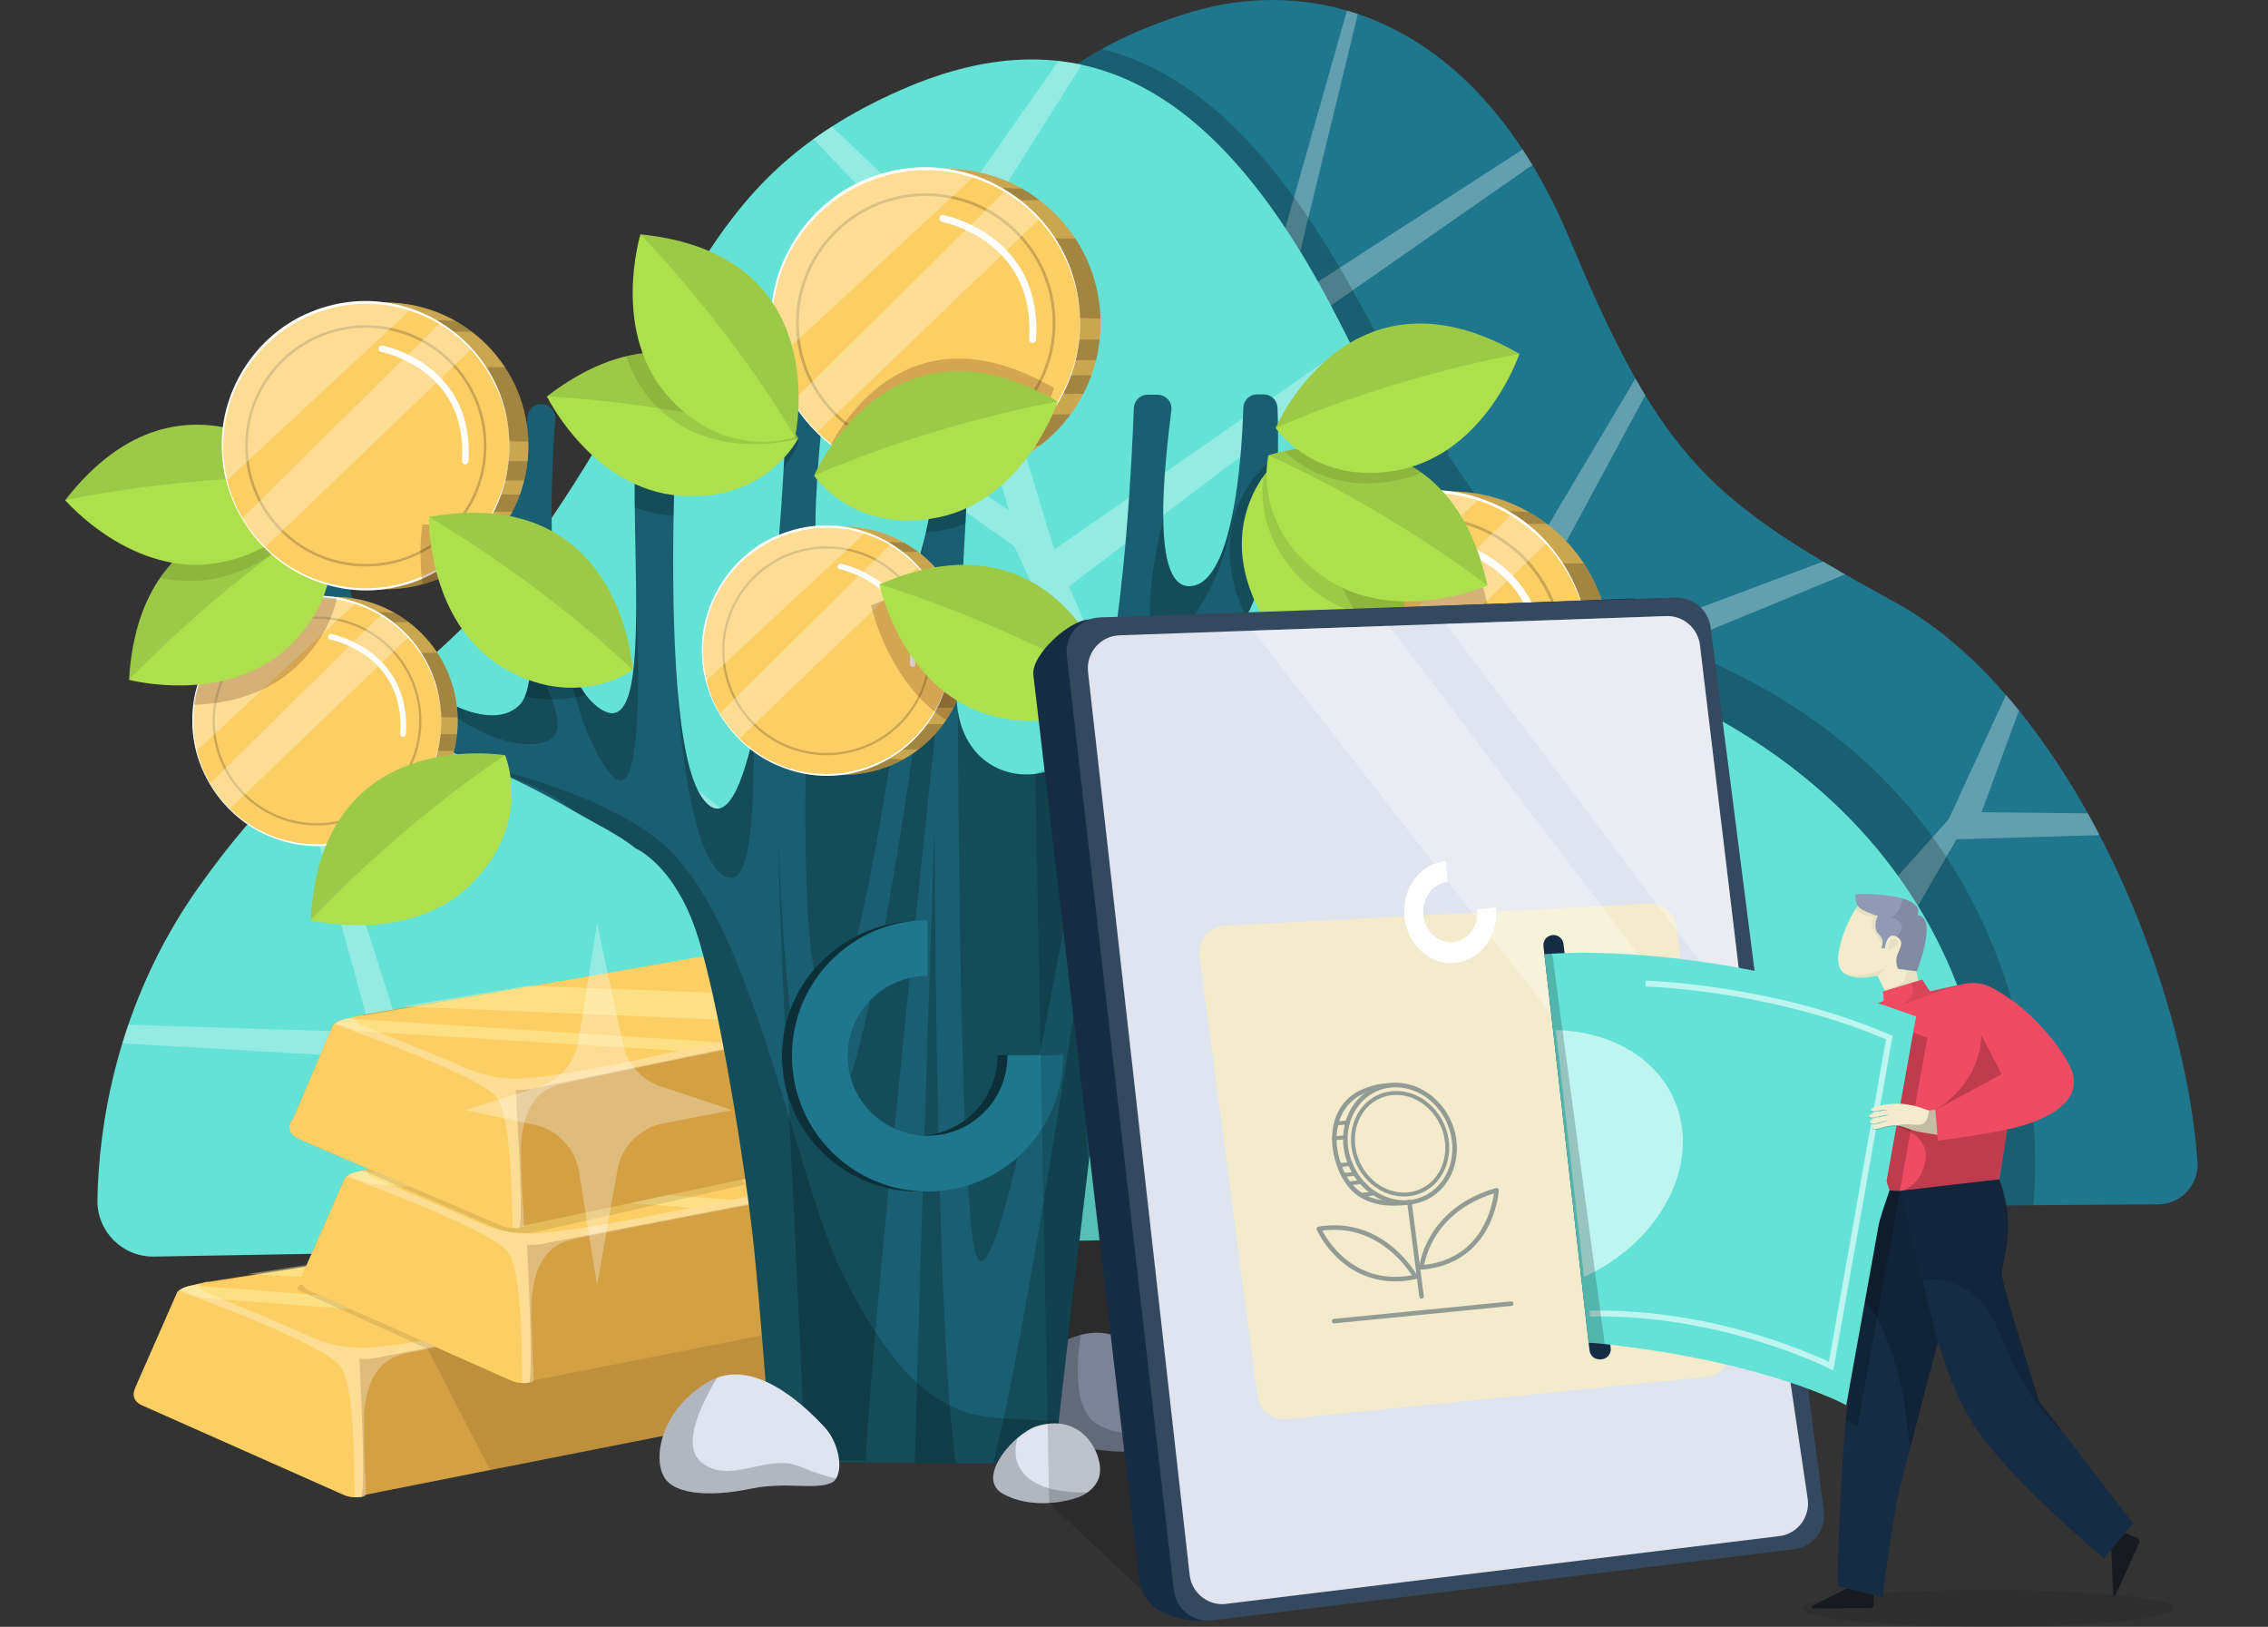 <svg width="251" height="180" viewBox="0 0 251 180" fill="none" xmlns="http://www.w3.org/2000/svg">
<rect x="0" y="0" width="251" height="180" fill="#333333" stroke="none"/>
<g clip-path="url(#clip0_2681_82573)">
<path d="M243.196 128.554C243.374 131.086 241.366 133.237 238.83 133.254L151.394 133.826L24.903 135.543L36.19 111.996C36.19 111.996 51.47 88.351 79.757 60.675C104.613 36.361 102.269 16.328 121.921 5.429C124.636 3.92 127.772 2.589 131.459 1.444C145.574 -2.94 163.493 1.915 173.778 26.595C184.063 51.273 189.555 55.562 209.793 66.674C228.583 76.991 241.72 107.599 243.196 128.554Z" fill="#1F778D"/>
<path opacity="0.3" d="M232.36 92.401L216.531 92.863L207.768 107.953L201.872 113.978L142.122 104.646L126.942 79.232L149.068 1.168C149.471 1.284 149.875 1.411 150.276 1.547L142.561 33.306L168.509 16.541C168.875 17.095 169.236 17.667 169.59 18.253L142.122 37.406L135.204 71.727L158.179 80.33L180.995 41.873C181.356 42.515 181.719 43.134 182.085 43.733L164.619 76.093C164.619 76.093 182.328 69.418 201.764 62.129C202.549 62.595 203.364 63.069 204.206 63.548C185.236 71.388 167.795 78.562 167.795 78.562L188.098 106.381L200.491 107.607L215.676 90.624C215.676 90.624 218.752 83.901 222.008 76.896C222.489 77.454 222.968 78.023 223.439 78.605C221.241 84.611 219.293 89.867 219.293 89.867L231.059 89.988C231.505 90.785 231.939 91.589 232.36 92.401Z" fill="white"/>
<path opacity="0.2" d="M225.028 133.342L151.394 133.823L24.903 135.54L36.19 111.993C36.19 111.993 51.47 88.348 79.757 60.672C104.613 36.358 102.269 16.326 121.921 5.427C132.557 7.996 141.656 17.441 150.065 32.781C164.413 58.956 169.121 64.733 187.582 72.461C230.32 90.351 225.028 133.342 225.028 133.342Z" fill="black"/>
<path d="M220.078 135.543C220.078 135.543 226.622 95.986 184.504 76.685C166.311 68.348 161.796 62.417 148.326 35.784C135.595 10.613 120.563 0.707 99.55 10.021C76.609 20.191 76.574 35.474 59.158 60.041C47.134 77.001 35.934 78.439 21.96 98.189C12.708 111.269 10.926 124.982 10.78 132.753C10.715 136.242 13.553 139.092 17.042 139.032L220.078 135.54V135.543Z" fill="#65E2D6"/>
<path opacity="0.3" d="M118.302 64.876L135.595 104.811L100.111 132.354C100.111 132.354 71.927 133.246 60.043 133.221C49.786 123.413 42.534 117.119 42.534 117.119L13.535 115.435C13.741 114.758 13.961 114.073 14.199 113.382L41.06 114.226L33.049 85.232C33.556 84.746 34.059 84.275 34.561 83.816L44.931 116.207L62.667 130.95L104.706 114.226L52.242 68.385C52.475 68.147 52.706 67.904 52.939 67.656L103.701 108.935L124.578 87.388L112.286 60.469L74.769 33.899C75.022 33.451 75.273 33.01 75.529 32.571L111.662 56.446L103.701 29.678L90.017 15.393C90.674 14.922 91.356 14.456 92.067 14.002L104.047 25.414L117.139 6.743C118.011 6.84 118.871 6.981 119.72 7.169L106.668 27.853L116.677 60.8L149.451 38.003C149.867 38.822 150.276 39.622 150.677 40.399L118.302 64.876Z" fill="white"/>
<path d="M97.424 154.119L88.689 155.846L54.233 162.654L40.318 165.407L40.291 165.555C40.215 165.577 40.133 165.595 40.053 165.607C39.787 165.655 39.516 165.677 39.253 165.657C38.832 165.645 38.416 165.552 38.052 165.399L15.774 155.508C14.656 155.009 14.849 154.27 15.102 153.272L19.649 142.935C19.689 142.895 19.732 142.86 19.779 142.825C19.847 142.764 19.93 142.709 20.01 142.659C20.05 142.634 20.098 142.612 20.14 142.589L20.16 142.576C20.173 142.571 20.18 142.564 20.195 142.559L20.215 142.549C20.303 142.506 20.398 142.464 20.501 142.431C20.509 142.426 20.514 142.426 20.521 142.421C20.616 142.386 20.727 142.353 20.832 142.328L22.078 142.032L22.92 141.834L71.872 134.184C72.428 134.051 73.228 134.009 73.784 134.162L92.566 139.333C92.654 139.355 92.737 139.383 92.817 139.416C93.042 139.496 93.238 139.599 93.408 139.721C93.461 139.754 93.501 139.784 93.541 139.817C93.662 139.917 93.772 140.022 93.845 140.137L93.852 140.142L98.918 152.049C99.502 152.884 98.918 153.874 97.427 154.124L97.424 154.119Z" fill="#D3A044"/>
<path d="M15.774 155.503L38.052 165.394C38.418 165.549 38.829 165.642 39.25 165.655C39.514 165.675 39.787 165.655 40.05 165.605C40.439 162.973 39.862 152.771 39.782 150.369C39.759 149.798 39.742 149.359 39.734 149.126C39.729 148.996 39.722 148.928 39.722 148.928L22.912 141.832L22.07 142.03L20.827 142.323C20.719 142.348 20.609 142.381 20.514 142.416C20.506 142.421 20.501 142.421 20.493 142.426C20.391 142.461 20.295 142.501 20.208 142.546L20.188 142.554C20.173 142.559 20.168 142.566 20.152 142.571L20.133 142.584C20.092 142.606 20.045 142.629 20.002 142.654C19.919 142.702 19.839 142.762 19.771 142.819C19.724 142.854 19.684 142.89 19.641 142.932L15.094 153.269C14.598 154.222 14.648 155.007 15.766 155.503H15.774Z" fill="#FCCF65"/>
<path d="M20.218 142.657L20.238 142.667L22.531 143.609L37.975 149.936C38.589 150.186 39.288 150.334 39.992 150.372C40.677 150.402 41.376 150.332 42.03 150.154L89.17 141.062L93.253 139.949C93.253 139.949 93.559 139.852 93.614 139.716C93.446 139.593 93.248 139.488 93.025 139.41C92.945 139.378 92.862 139.35 92.774 139.328L73.541 134.091C72.984 133.939 71.353 134.091 70.561 134.262L22.286 142.03L21.464 142.223L21.042 142.323C20.935 142.348 20.824 142.381 20.729 142.416C20.722 142.421 20.717 142.421 20.709 142.426C20.606 142.461 20.511 142.501 20.423 142.546L20.403 142.554C20.391 142.559 20.383 142.566 20.368 142.571L20.348 142.584C20.308 142.606 20.26 142.629 20.218 142.654V142.657Z" fill="#FCCF65"/>
<path opacity="0.3" d="M19.779 142.822C23.494 144.178 35.962 148.86 37.679 151.169C39.293 153.345 39.203 162.917 39.253 165.657C39.516 165.677 39.789 165.657 40.053 165.607C40.135 165.594 40.215 165.577 40.291 165.554L40.521 165.492C40.499 164.632 40.098 157.872 40.363 155.688C40.529 154.342 41.073 150.738 44.469 149.858C47.703 149.023 89.944 141.203 93.845 140.132C93.772 140.014 93.662 139.912 93.541 139.811C93.501 139.779 93.461 139.749 93.406 139.716C93.236 139.593 93.04 139.488 92.817 139.41C87.205 141.015 72.428 143.293 55.779 146.697C49.392 148.026 42.191 149.191 39.737 149.126C36.894 149.051 35.19 148.291 33.282 147.419C31.207 146.464 25.359 144.083 22.802 142.967C22.206 142.707 22.08 142.403 22.075 142.03L20.832 142.323C20.724 142.348 20.614 142.381 20.519 142.416C20.511 142.421 20.506 142.421 20.498 142.426C20.396 142.461 20.3 142.501 20.213 142.546L20.193 142.554C20.178 142.559 20.173 142.566 20.158 142.571L20.138 142.584L20.03 142.664L19.777 142.819L19.779 142.822Z" fill="white"/>
<path opacity="0.38" d="M27.439 140.95L72.726 143.429L85.149 141.112L41.389 138.836L27.442 140.947L27.439 140.95Z" fill="#FFFDB6"/>
<path opacity="0.38" d="M20.01 142.656L20.03 142.666L22.323 143.609L57.942 146.261L62.351 145.391L21.253 142.225L20.832 142.326C20.722 142.351 20.614 142.383 20.519 142.418C20.511 142.423 20.503 142.423 20.498 142.428C20.396 142.463 20.3 142.504 20.213 142.549L20.193 142.556C20.178 142.561 20.173 142.569 20.158 142.574L20.137 142.586C20.097 142.609 20.05 142.631 20.007 142.656H20.01Z" fill="#FFFDB6"/>
<path opacity="0.1" d="M88.691 155.846L54.235 162.654L47.327 149.251L33.154 142.804C32.693 142.614 32.924 142.235 33.41 142.125L44.299 140.734L81.592 140.383L88.691 155.846Z" fill="black"/>
<path d="M34.317 142.87L56.596 152.761C56.962 152.916 57.376 153.009 57.794 153.021C58.058 153.041 58.331 153.021 58.594 152.971C58.677 152.959 58.757 152.941 58.832 152.919L58.86 152.771L115.965 141.486C117.459 141.235 118.043 140.243 117.457 139.41L112.391 127.504L112.383 127.499C112.311 127.381 112.2 127.278 112.08 127.178C112.04 127.146 112 127.116 111.945 127.083C111.777 126.96 111.579 126.855 111.356 126.777C111.276 126.745 111.193 126.717 111.105 126.694L92.32 121.523C91.764 121.37 90.967 121.413 90.408 121.546L41.456 129.199L40.614 129.397L39.371 129.69C39.263 129.715 39.153 129.747 39.057 129.783C39.05 129.788 39.045 129.788 39.037 129.793C38.935 129.828 38.839 129.868 38.752 129.913L38.732 129.92C38.719 129.925 38.712 129.933 38.697 129.938L38.676 129.951C38.636 129.973 38.589 129.996 38.546 130.021C38.466 130.068 38.383 130.128 38.316 130.186C38.268 130.221 38.228 130.256 38.185 130.299L33.638 140.636C33.605 141.526 33.192 142.373 34.31 142.87H34.317Z" fill="#D3A044"/>
<path d="M58.599 152.971C58.333 153.019 58.063 153.039 57.797 153.019C57.376 153.006 56.962 152.914 56.599 152.761L34.318 142.87C33.202 142.373 33.064 141.549 33.851 140.167L38.193 130.296C38.233 130.259 38.275 130.221 38.323 130.186C38.391 130.128 38.473 130.071 38.554 130.023C38.594 129.996 38.641 129.973 38.684 129.95L38.704 129.938C38.717 129.933 38.724 129.925 38.739 129.923L38.759 129.913C38.847 129.868 38.942 129.828 39.045 129.793C39.053 129.788 39.057 129.788 39.065 129.783C39.158 129.747 39.27 129.717 39.376 129.69L40.155 129.507L40.622 129.397L41.461 129.198L41.624 129.266L58.271 136.292C58.271 136.292 58.276 136.332 58.278 136.408C58.278 136.433 58.283 136.46 58.283 136.49C58.291 136.723 58.308 137.157 58.331 137.721V137.734C58.411 140.135 58.988 150.337 58.599 152.971Z" fill="#FCCF65"/>
<path d="M112.16 127.08C112.103 127.216 111.799 127.311 111.799 127.311L107.714 128.426L60.574 137.515C59.92 137.693 59.223 137.766 58.536 137.733C58.469 137.728 58.398 137.723 58.331 137.721C57.697 137.668 57.075 137.525 56.521 137.297L41.078 130.971L38.784 130.031L38.764 130.021C38.804 129.993 38.852 129.97 38.895 129.948L38.915 129.935C38.927 129.93 38.935 129.923 38.95 129.92L38.97 129.91C39.057 129.865 39.153 129.825 39.255 129.79C39.263 129.785 39.268 129.785 39.276 129.78C39.371 129.745 39.481 129.715 39.586 129.687L40.01 129.587L40.23 129.534L40.832 129.394L41.629 129.264L58.757 126.511L89.107 121.626C89.899 121.456 91.533 121.3 92.087 121.453L111.323 126.689C111.411 126.714 111.494 126.742 111.574 126.775C111.799 126.852 111.995 126.958 112.165 127.078L112.16 127.08Z" fill="#FCCF65"/>
<path opacity="0.3" d="M38.323 130.186C42.038 131.542 54.506 136.225 56.223 138.533C57.837 140.709 57.747 150.282 57.797 153.021C58.06 153.041 58.333 153.021 58.597 152.971C58.679 152.959 58.76 152.941 58.835 152.919L59.065 152.856C59.043 151.996 58.642 145.236 58.907 143.053C59.073 141.707 59.617 138.102 63.013 137.222C66.247 136.388 108.488 128.567 112.389 127.497C112.316 127.379 112.206 127.276 112.085 127.176C112.045 127.143 112.005 127.113 111.95 127.08C111.779 126.958 111.584 126.852 111.361 126.775C105.748 128.379 90.972 130.657 74.323 134.061C67.936 135.39 60.735 136.555 58.281 136.49C55.438 136.415 53.734 135.656 51.826 134.783C49.751 133.828 43.903 131.447 41.346 130.332C40.749 130.071 40.624 129.768 40.619 129.394L39.376 129.687C39.268 129.712 39.158 129.745 39.062 129.78C39.055 129.785 39.05 129.785 39.042 129.79C38.94 129.825 38.844 129.865 38.757 129.91L38.737 129.918C38.722 129.923 38.717 129.93 38.702 129.935L38.681 129.948L38.574 130.028L38.321 130.184L38.323 130.186Z" fill="white"/>
<path opacity="0.38" d="M45.983 128.316L91.27 130.795L103.693 128.479L59.933 126.203L45.986 128.314L45.983 128.316Z" fill="#FFFDB6"/>
<path opacity="0.38" d="M38.554 130.021L38.574 130.031L40.867 130.973L76.486 133.625L80.895 132.755L39.797 129.59L39.376 129.69C39.266 129.715 39.158 129.748 39.062 129.783C39.055 129.788 39.047 129.788 39.042 129.793C38.94 129.828 38.844 129.868 38.757 129.913L38.737 129.92C38.722 129.925 38.717 129.933 38.702 129.938L38.681 129.951C38.641 129.973 38.594 129.996 38.551 130.021H38.554Z" fill="#FFFDB6"/>
<path opacity="0.1" d="M82.419 131.083L59.775 136.207C59.278 136.32 58.779 136.387 58.278 136.41C56.967 136.473 55.654 136.235 54.438 135.708L40.225 129.537L40.155 129.504L40.621 129.394L41.461 129.196L41.624 129.264L58.752 126.511L80.191 126.206L82.419 131.083Z" fill="black"/>
<path d="M33.127 126.053L55.533 135.653C55.899 135.803 56.315 135.891 56.736 135.899C57 135.914 57.273 135.891 57.536 135.838C57.619 135.823 57.699 135.806 57.774 135.783L57.799 135.635L114.752 123.606C116.244 123.335 116.813 122.335 116.219 121.511L111 109.672L110.992 109.667C110.917 109.552 110.807 109.449 110.684 109.349C110.644 109.316 110.604 109.286 110.549 109.256C110.378 109.135 110.18 109.033 109.957 108.958C109.877 108.927 109.794 108.9 109.706 108.877L90.857 103.952C90.3 103.806 89.501 103.859 88.947 103.999L40.098 112.289L39.258 112.497L38.017 112.808C37.909 112.835 37.802 112.868 37.706 112.903C37.699 112.908 37.694 112.908 37.686 112.913C37.584 112.951 37.491 112.991 37.403 113.036L37.383 113.046C37.37 113.051 37.363 113.061 37.35 113.063L37.33 113.078C37.29 113.101 37.243 113.124 37.203 113.151C37.122 113.201 37.04 113.261 36.974 113.319C36.927 113.357 36.887 113.392 36.847 113.432L32.435 123.827C31.693 124.571 32.011 125.569 33.137 126.053H33.127Z" fill="#D3A044"/>
<path d="M33.127 126.053L55.533 135.653C55.899 135.803 56.315 135.891 56.737 135.896C57 135.911 57.273 135.889 57.536 135.836C57.892 133.199 57.183 123.005 57.07 120.603C57.04 120.032 57.015 119.596 57.007 119.36C57 119.23 56.992 119.162 56.992 119.162L40.093 112.286L39.253 112.494L38.012 112.805C37.904 112.833 37.797 112.865 37.701 112.901C37.694 112.906 37.689 112.906 37.681 112.911C37.578 112.948 37.483 112.988 37.398 113.033L37.378 113.043C37.363 113.048 37.358 113.058 37.345 113.061L37.325 113.076C37.285 113.099 37.238 113.121 37.197 113.149C37.117 113.199 37.035 113.259 36.969 113.317C36.922 113.354 36.882 113.389 36.842 113.429L32.43 123.824C31.688 124.569 32.006 125.566 33.129 126.05L33.127 126.053Z" fill="#FCCF65"/>
<path d="M37.403 113.149L37.423 113.156L39.729 114.069L55.253 120.192C55.872 120.435 56.571 120.576 57.278 120.601C57.962 120.623 58.662 120.543 59.311 120.358L106.327 110.655L110.396 109.486C110.396 109.486 110.699 109.386 110.754 109.248C110.584 109.128 110.386 109.025 110.163 108.95C110.082 108.92 110 108.892 109.912 108.87L90.611 103.884C90.055 103.739 88.423 103.914 87.633 104.095L39.464 112.492L38.644 112.695L38.223 112.8C38.115 112.828 38.007 112.86 37.912 112.895C37.904 112.901 37.899 112.9 37.892 112.906C37.789 112.943 37.694 112.983 37.609 113.028L37.589 113.038C37.576 113.043 37.569 113.053 37.556 113.056L37.536 113.071C37.496 113.094 37.448 113.116 37.408 113.144L37.403 113.149Z" fill="#FCCF65"/>
<path opacity="0.3" d="M36.967 113.319C40.699 114.628 53.227 119.144 54.974 121.43C56.619 123.586 56.651 133.156 56.739 135.896C57.002 135.911 57.276 135.889 57.539 135.836C57.621 135.821 57.702 135.803 57.777 135.781L58.007 135.716C57.975 134.856 57.484 128.103 57.722 125.917C57.87 124.569 58.366 120.957 61.752 120.032C64.976 119.154 107.11 110.785 110.997 109.664C110.922 109.549 110.812 109.446 110.689 109.346C110.649 109.314 110.609 109.283 110.554 109.253C110.383 109.133 110.185 109.03 109.962 108.955C104.37 110.632 89.626 113.104 73.025 116.723C66.655 118.134 59.471 119.395 57.015 119.363C54.172 119.322 52.458 118.588 50.538 117.741C48.45 116.813 42.572 114.507 40 113.424C39.401 113.171 39.27 112.87 39.261 112.497L38.02 112.808C37.912 112.835 37.804 112.868 37.709 112.903C37.701 112.908 37.696 112.908 37.689 112.913C37.586 112.951 37.491 112.991 37.406 113.036L37.386 113.046C37.37 113.051 37.365 113.061 37.353 113.063L37.333 113.078L37.225 113.159L36.974 113.319H36.967Z" fill="white"/>
<path opacity="0.38" d="M44.602 111.349L89.917 113.239L102.307 110.762L58.519 109.058L44.599 111.349H44.602Z" fill="#FFFDB6"/>
<path opacity="0.38" d="M37.195 113.151L37.215 113.159L39.521 114.071L75.17 116.257L79.569 115.329L38.433 112.7L38.015 112.805C37.907 112.833 37.799 112.865 37.704 112.9C37.696 112.905 37.689 112.906 37.684 112.911C37.584 112.948 37.488 112.988 37.401 113.033L37.38 113.043C37.365 113.048 37.36 113.058 37.345 113.061L37.325 113.076C37.285 113.099 37.238 113.121 37.197 113.149L37.195 113.151Z" fill="#FFFDB6"/>
<path opacity="0.3" d="M51.458 122.829L59.652 120.245C61.948 119.52 63.637 117.56 64.016 115.184L66.081 102.197L68.941 115.515C69.413 117.716 71.014 119.5 73.15 120.21L81.031 122.829L73.386 124.303C70.799 124.802 68.788 126.845 68.33 129.439L66.079 142.215L64.084 129.66C63.67 127.058 61.695 124.982 59.115 124.438L51.455 122.827L51.458 122.829Z" fill="white"/>
<path d="M129.639 157.987C129.576 158.22 129.496 158.436 129.401 158.636C128.238 161.038 123.385 160.865 119.728 160.098C117.452 159.621 115.349 159.764 113.652 159.794C112.484 159.812 111.506 159.774 110.797 159.438C110.584 159.338 110.408 159.173 110.275 158.962C109.634 157.954 109.889 155.864 110.839 154.255C111.037 153.916 111.266 153.6 111.524 153.322C112.767 151.974 116.021 148.632 119.59 147.7C120.856 147.369 122.157 147.341 123.425 147.808C123.728 147.918 124.029 148.058 124.328 148.231C128.972 150.903 130.343 155.408 129.637 157.987H129.639Z" fill="#909AB2"/>
<path opacity="0.2" d="M129.639 157.987C129.576 158.22 129.496 158.436 129.401 158.636C128.238 161.038 123.385 160.865 119.728 160.098C117.452 159.621 115.349 159.764 113.652 159.794C112.484 159.812 111.506 159.774 110.797 159.438C110.584 159.338 110.408 159.173 110.275 158.962C109.634 157.955 109.889 155.864 110.839 154.255C111.037 153.916 111.266 153.601 111.524 153.322C112.767 151.974 116.021 148.632 119.59 147.7C119.091 151.169 118.908 155.944 121.284 157.488C123.967 159.233 127.634 158.566 129.639 157.987Z" fill="black"/>
<path d="M154.124 79.773C145.914 92.088 127.927 91.657 124.29 102.37C123.581 104.458 122.006 116.109 120.492 128.572C120.492 128.572 120.492 128.589 120.487 128.622C120.487 128.637 120.485 128.652 120.482 128.667C120.475 128.73 120.467 128.792 120.46 128.857C120.455 128.895 120.45 128.938 120.445 128.983C120.44 129.03 120.435 129.081 120.427 129.128C120.422 129.178 120.417 129.233 120.407 129.291C119.111 139.969 117.853 151.109 117.164 157.217C117.058 158.147 116.966 158.962 116.89 159.641V159.646C116.878 159.752 116.868 159.852 116.855 159.947C116.85 159.995 116.845 160.042 116.838 160.09C116.828 160.188 116.815 160.28 116.805 160.371C116.788 160.516 116.773 160.649 116.76 160.772C116.753 160.839 116.745 160.902 116.737 160.965C116.737 160.975 116.735 160.985 116.735 160.997C116.725 161.077 116.715 161.153 116.71 161.22C116.697 161.333 116.685 161.426 116.677 161.499C116.672 161.531 116.67 161.561 116.667 161.591C116.667 161.609 116.662 161.621 116.662 161.631V161.636C116.662 161.652 116.657 161.662 116.657 161.669C116.657 161.679 116.657 161.687 116.657 161.687C116.64 161.832 113.842 161.89 109.914 161.9C108.649 161.905 107.262 161.9 105.816 161.895C104.342 161.892 102.806 161.882 101.262 161.87C94.306 161.819 87.235 161.717 85.405 161.689C84.924 155.177 84.071 144.073 83.442 138.017C82.515 129.093 79.324 109.203 76.805 102.368C74.32 95.64 70.498 93.933 70.38 93.883H70.378C68.43 92.331 66.212 91.303 63.342 89.636C59.9 87.636 56.433 85.927 54.162 84.989C54.095 84.962 54.027 84.934 53.957 84.904C53.952 84.904 53.949 84.904 53.947 84.901C53.944 84.899 53.942 84.901 53.942 84.901C49.487 83.109 44.259 80.693 38.915 75.389C30.124 66.666 33.691 51.345 34.901 47.117C35.09 46.46 35.691 46.009 36.375 46.009H37.338C38.27 46.009 38.987 46.834 38.857 47.758C38.2 52.348 36.857 64.738 40.632 69.769C41.376 70.762 42.166 71.697 42.985 72.561C42.985 72.561 42.985 72.561 42.99 72.569C48.249 78.126 54.641 80.816 57.459 78.043C57.714 77.793 57.925 77.462 58.093 77.071C58.644 75.792 58.752 73.847 58.629 71.732C58.408 67.882 57.416 63.462 56.922 61.442C56.769 60.815 56.243 60.349 55.604 60.284C54.977 60.219 54.115 60.068 53.162 59.73C50.144 58.66 46.201 55.707 45.855 47.616C45.82 46.741 46.515 46.011 47.389 46.011C47.791 46.011 48.159 46.164 48.432 46.42C48.705 46.676 48.886 47.032 48.916 47.433C49.147 50.568 50.275 57.675 55.772 56.166C58.05 55.539 58.346 49.212 58.356 46.239C58.358 45.395 59.045 44.715 59.887 44.715H59.928C60.822 44.715 61.527 45.477 61.457 46.37C61.437 46.633 61.414 46.924 61.391 47.242C61.341 47.931 61.286 48.741 61.239 49.648C61.063 52.9 60.935 57.371 61.181 61.856C61.304 64.082 61.514 66.307 61.86 68.39C61.86 68.398 61.863 68.408 61.863 68.415C61.865 68.433 61.868 68.451 61.87 68.471C61.87 68.476 61.87 68.483 61.873 68.488C62.447 71.902 63.377 74.918 64.838 76.878C65.207 77.374 65.61 77.803 66.051 78.151C69.816 81.139 70.415 74.92 70.403 66.794C70.398 63.405 70.285 59.682 70.25 56.161C70.205 51.649 70.29 47.46 70.891 44.713C71.024 44.104 72.511 44.234 73.656 44.432C74.421 44.562 74.967 45.247 74.927 46.021C74.824 48.022 74.636 52.13 74.549 57.058C74.443 63.044 74.484 70.233 74.995 76.311C74.995 76.311 74.995 76.321 74.995 76.346C75.448 81.706 76.271 86.2 77.689 88.23C79.843 91.316 81.818 88.534 83.435 81.099V81.096C84.846 74.609 85.986 64.575 86.736 51.804C86.821 50.328 86.904 48.816 86.979 47.267C86.996 46.906 87.014 46.543 87.032 46.179C87.069 45.362 87.743 44.718 88.563 44.718H89.478C90.39 44.718 91.1 45.508 91.002 46.415C90.794 48.34 90.473 51.691 90.313 55.346C90.313 55.346 90.308 55.386 90.303 55.469C90.303 55.479 90.303 55.494 90.303 55.504C90.29 55.825 90.278 56.151 90.268 56.477C90.26 56.692 90.253 56.908 90.25 57.126C90.25 57.151 90.25 57.173 90.25 57.198C90.235 57.787 90.225 58.379 90.22 58.968C90.207 60.753 90.25 62.525 90.38 64.159C90.385 64.219 90.39 64.28 90.395 64.337C90.406 64.45 90.415 64.563 90.425 64.673C90.443 64.881 90.466 65.089 90.488 65.292C90.508 65.495 90.533 65.696 90.558 65.894C90.568 65.959 90.576 66.024 90.583 66.089C90.618 66.347 90.659 66.603 90.699 66.854C90.719 66.977 90.741 67.097 90.761 67.217C90.822 67.536 90.884 67.844 90.957 68.137C90.975 68.212 90.995 68.288 91.012 68.36C91.035 68.453 91.06 68.543 91.085 68.633C91.105 68.709 91.125 68.784 91.147 68.857C91.157 68.889 91.165 68.919 91.175 68.949C91.2 69.035 91.23 69.122 91.258 69.205C91.29 69.305 91.323 69.401 91.358 69.496C91.391 69.589 91.428 69.679 91.463 69.769C91.488 69.829 91.511 69.887 91.536 69.945C91.586 70.06 91.639 70.173 91.694 70.283C91.734 70.363 91.777 70.443 91.817 70.519C91.859 70.596 91.902 70.669 91.947 70.739C92.035 70.879 92.13 71.012 92.228 71.133C95.278 74.877 100.144 68.949 102.442 59.021C102.442 59.016 102.442 59.008 102.445 59.003C102.45 58.981 102.455 58.958 102.46 58.935C103.385 54.915 103.886 50.245 103.678 45.302C103.64 44.442 104.307 43.718 105.169 43.695L105.946 43.675C106.841 43.653 107.566 44.395 107.518 45.287C107.388 47.753 107.127 52.669 106.846 57.908C106.531 63.866 106.187 70.25 105.984 73.935V73.95C105.944 74.692 105.906 75.324 105.879 75.82C105.821 76.838 105.866 77.778 105.997 78.635C105.997 78.635 105.997 78.64 105.997 78.642C105.997 78.642 105.997 78.65 105.997 78.653C107.14 86.049 114.762 87.614 119.404 83.357C120.741 82.132 121.796 78.898 122.625 74.772C122.631 74.742 122.636 74.715 122.641 74.687C123.022 72.797 123.35 70.724 123.641 68.568C123.641 68.563 123.641 68.558 123.641 68.556C123.881 66.761 124.094 64.914 124.28 63.071C125.037 55.587 125.368 48.232 125.483 45.147C125.513 44.314 126.202 43.66 127.035 43.67C127.358 43.675 127.719 43.678 128.1 43.675C129.027 43.67 129.749 44.477 129.634 45.397C129.243 48.548 128.691 53.306 128.734 57.329C128.782 61.833 129.571 65.412 132.163 64.791C134.58 64.209 135.928 59.91 136.683 55.341C136.683 55.336 136.683 55.331 136.683 55.323C137.329 51.391 137.535 47.257 137.6 45.117C137.625 44.289 138.302 43.633 139.132 43.633H139.848C140.671 43.633 141.347 44.282 141.38 45.104C141.44 46.548 141.493 48.937 141.38 51.731C141.167 56.978 140.372 63.658 137.928 68.228C136.916 70.127 135.617 71.664 133.958 72.582C129.962 74.79 127.511 76.63 126.944 79.194C126.944 79.206 126.939 79.219 126.934 79.234C126.832 79.725 126.797 80.239 126.829 80.791C126.832 80.838 126.837 80.883 126.842 80.933C126.842 80.964 126.847 80.991 126.852 81.021C126.857 81.059 126.862 81.099 126.869 81.136C127.08 82.43 128.007 83.929 129.451 85.032C129.459 85.037 129.464 85.042 129.471 85.047C131.89 86.887 135.745 87.616 140.094 84.425C140.097 84.423 140.099 84.42 140.104 84.418C141.473 83.412 147.937 78.733 149.098 77.186C153.244 71.656 154.219 68.233 154.658 62.342C154.971 58.133 155.176 51.919 155.46 46.846C155.5 46.107 155.901 44.753 156.635 44.663L158.628 44.808C159.508 44.7 160.052 45.355 160.104 46.239C160.415 51.591 160.987 69.463 154.114 79.77L154.124 79.773Z" fill="#195F71"/>
<path opacity="0.2" d="M58.474 82.332C51.102 82.262 43.224 72.86 42.98 72.567C48.239 78.124 54.631 80.813 57.449 78.041C58.544 76.963 58.779 74.492 58.617 71.729C60.98 77.286 64.249 82.39 58.474 82.335V82.332Z" fill="black"/>
<path opacity="0.2" d="M67.663 85.734C63.748 81.267 62.091 70.085 61.863 68.483C62.582 72.762 63.86 76.414 66.044 78.149C69.809 81.137 70.408 74.918 70.395 66.791C70.395 66.791 71.811 90.464 67.663 85.736V85.734Z" fill="black"/>
<path opacity="0.2" d="M80.046 96.841C75.945 94.171 75.025 77.72 74.982 76.344C75.436 81.703 76.258 86.198 77.677 88.228C79.83 91.314 81.805 88.531 83.422 81.097C83.447 90.73 83.051 98.798 80.046 96.841Z" fill="black"/>
<path opacity="0.2" d="M102.445 59.021C100.59 68.29 95.501 112.035 91.481 110.516C87.142 108.877 90.095 58.028 90.293 55.461C90.029 61.655 90.233 68.681 92.228 71.13C95.278 74.875 100.144 68.947 102.442 59.018L102.445 59.021Z" fill="black"/>
<path opacity="0.2" d="M122.631 74.772C118.81 96.908 109.508 152.317 107.623 136.828C106.26 125.621 106.057 89.095 105.999 78.653C107.142 86.049 114.765 87.614 119.407 83.357C120.743 82.132 121.798 78.898 122.628 74.772H122.631Z" fill="black"/>
<path opacity="0.2" d="M123.648 68.556C123.889 66.761 124.102 64.914 124.287 63.071C124.327 63.683 124.092 65.656 123.648 68.556Z" fill="black"/>
<path opacity="0.2" d="M136.69 55.341C135.81 64.448 130.717 71.491 128.243 70.463C125.769 69.433 128.742 57.329 128.742 57.329C128.789 61.833 129.579 65.413 132.171 64.791C134.587 64.21 135.936 59.911 136.69 55.341Z" fill="black"/>
<path opacity="0.2" d="M140.104 84.425C136.001 88.506 129.932 93.131 127.26 91.206C124.265 89.052 126.293 81.68 126.942 79.231C126.839 79.723 126.804 80.234 126.837 80.785C126.839 80.833 126.844 80.878 126.849 80.928C126.849 80.956 126.854 80.986 126.859 81.016C126.864 81.054 126.869 81.094 126.877 81.132C127.082 82.47 128 83.984 129.459 85.027C129.466 85.032 129.471 85.037 129.479 85.042C131.898 86.882 135.753 87.611 140.102 84.42L140.104 84.425Z" fill="black"/>
<path opacity="0.2" d="M104.112 75.371C104.112 75.371 96.567 145.251 95.812 161.589H89.022C88.829 149.657 86.407 109.607 86.087 91.752C86.563 104.451 87.751 122.15 90.669 124.358C95.278 127.85 101.946 76.6 101.946 76.6L104.107 75.369L104.112 75.371Z" fill="black"/>
<path opacity="0.2" d="M105.811 161.897C104.337 161.895 102.801 161.885 101.257 161.872C101.297 159.832 101.374 156.746 101.48 152.981C102.059 132.304 103.43 91.206 103.43 91.206C103.43 91.206 103.508 135.512 105.109 155.52C105.317 158.1 105.548 160.273 105.809 161.897H105.811Z" fill="black"/>
<path opacity="0.2" d="M120.492 128.569C120.492 128.569 120.492 128.587 120.487 128.619C120.487 128.634 120.485 128.649 120.482 128.664C120.475 128.727 120.467 128.79 120.46 128.855C120.455 128.892 120.45 128.935 120.445 128.98C120.44 129.028 120.435 129.078 120.427 129.126C120.051 132.387 118.116 149.081 117.174 157.215C117.066 158.147 116.971 158.964 116.893 159.639V159.644C116.88 159.749 116.87 159.849 116.858 159.944C116.853 159.992 116.848 160.04 116.84 160.087C116.83 160.185 116.818 160.278 116.808 160.368C116.79 160.513 116.775 160.646 116.763 160.769C116.753 160.837 116.745 160.902 116.74 160.962C116.74 160.972 116.737 160.982 116.737 160.995C116.727 161.075 116.717 161.15 116.712 161.218C116.7 161.331 116.687 161.423 116.68 161.496C116.675 161.534 116.67 161.564 116.67 161.589C116.67 161.606 116.665 161.619 116.665 161.629V161.634C116.665 161.646 116.665 161.656 116.66 161.666C116.66 161.676 116.66 161.684 116.66 161.684C116.642 161.829 113.845 161.887 109.917 161.897C110.28 160.496 110.666 158.821 111.075 156.929C115.68 135.49 122.773 85.886 123.147 83.53C122.889 85.576 119.008 118.711 120.497 128.564L120.492 128.569Z" fill="black"/>
<path opacity="0.2" d="M117.171 157.22C117.063 158.152 116.968 158.969 116.89 159.644V159.649C116.878 159.754 116.868 159.854 116.855 159.95C116.85 159.997 116.845 160.045 116.838 160.092C116.828 160.19 116.815 160.283 116.805 160.373C116.788 160.519 116.773 160.651 116.76 160.774C116.753 160.842 116.745 160.905 116.737 160.967C116.737 160.977 116.735 160.987 116.735 161C116.725 161.08 116.715 161.155 116.71 161.223C116.697 161.336 116.685 161.428 116.677 161.501C116.672 161.534 116.67 161.564 116.667 161.594C116.667 161.611 116.662 161.624 116.662 161.634V161.639C116.662 161.654 116.657 161.664 116.657 161.672C116.657 161.682 116.657 161.689 116.657 161.689C116.64 161.834 113.842 161.892 109.914 161.902C108.649 161.907 107.262 161.902 105.816 161.897C104.342 161.895 102.806 161.885 101.262 161.872C94.306 161.822 87.235 161.719 85.405 161.692C84.924 155.179 84.071 144.075 83.442 138.019C82.515 129.096 79.324 109.206 76.805 102.37C74.32 95.642 70.498 93.935 70.38 93.885H70.378C68.43 92.334 66.212 91.306 63.342 89.639C61.116 87.586 57.92 86.501 54.162 84.992C54.095 84.964 54.027 84.937 53.957 84.906C54.576 85.059 67.061 87.842 73.508 93.507C79.727 98.969 83.858 112.071 87.357 123.699C89.468 130.707 91.35 137.182 93.326 141.12C94.531 143.526 95.712 145.604 96.883 147.386C98.424 149.735 99.948 151.575 101.487 152.981C102.683 154.074 103.889 154.909 105.119 155.518C106.628 156.267 108.175 156.683 109.789 156.836C110.052 156.861 110.504 156.894 111.075 156.932C112.714 157.034 115.324 157.167 117.169 157.217H117.179L117.171 157.22Z" fill="black"/>
<path opacity="0.2" d="M140.249 51.275C140.249 51.275 140.681 51.421 141.39 51.729C141.177 56.975 140.382 63.655 137.938 68.225C137.462 67.348 137.059 66.393 136.758 65.357C134.662 58.131 138.006 53.571 139.543 51.944C139.964 51.498 140.249 51.273 140.249 51.273V51.275Z" fill="black"/>
<path opacity="0.2" d="M88.42 48.781C88.42 48.781 88.41 48.806 88.395 48.856C88.285 49.167 87.809 50.388 86.723 51.799C86.808 50.323 86.891 48.811 86.966 47.262C87.906 48.152 88.42 48.784 88.42 48.784V48.781Z" fill="black"/>
<path d="M36.922 93.507C44.507 93.507 50.656 87.358 50.656 79.773C50.656 72.188 44.507 66.039 36.922 66.039C29.337 66.039 23.188 72.188 23.188 79.773C23.188 87.358 29.337 93.507 36.922 93.507Z" fill="#FCCF65"/>
<path opacity="0.2" d="M50.656 79.773C50.656 80.269 50.631 80.76 50.578 81.242C50.51 81.868 50.403 82.485 50.252 83.084C50.137 83.543 50.001 83.994 49.843 84.433C49.638 84.999 49.397 85.551 49.124 86.079C48.796 86.716 48.415 87.325 47.994 87.902C47.224 88.95 46.304 89.889 45.269 90.679C44.725 91.098 44.151 91.474 43.549 91.805C41.584 92.89 39.326 93.507 36.924 93.507C36.02 93.507 35.135 93.419 34.277 93.251C27.958 92.018 23.191 86.45 23.191 79.773C23.191 72.188 29.339 66.039 36.924 66.039C39.378 66.039 41.684 66.681 43.677 67.811C44.219 68.117 44.737 68.458 45.229 68.834C46.472 69.776 47.55 70.93 48.41 72.235C49.766 74.296 50.581 76.742 50.653 79.377C50.658 79.507 50.658 79.64 50.658 79.773H50.656Z" fill="black"/>
<path opacity="0.2" d="M47.237 81.239H50.578C50.51 81.866 50.403 82.483 50.252 83.082H46.279L44.632 85.072L46.517 84.4L49.841 84.43C49.635 84.997 49.395 85.548 49.122 86.077H45.655L44.361 87.899H47.989C47.219 88.947 46.299 89.887 45.264 90.677L41.772 90.772L41.005 91.634L43.542 91.802C41.577 92.887 39.318 93.504 36.917 93.504C36.012 93.504 35.127 93.416 34.27 93.248L35.493 67.297L38.704 67.154L40.617 67.683L43.667 67.811C44.209 68.117 44.727 68.458 45.219 68.834H42.296L45.206 72.235H48.397C49.753 74.296 50.568 76.742 50.641 79.377L47.227 79.276V81.242H47.232L47.237 81.239Z" fill="black"/>
<path d="M48.818 79.773C48.818 87.358 42.669 93.507 35.084 93.507C31.307 93.507 27.883 91.98 25.401 89.511C24.567 88.681 23.837 87.741 23.238 86.719C22.579 85.598 22.075 84.377 21.754 83.082C21.491 82.021 21.353 80.913 21.353 79.77C21.353 72.185 27.502 66.037 35.084 66.037C36.584 66.037 38.027 66.277 39.378 66.721C40.363 67.044 41.301 67.475 42.173 68.002C43.304 68.684 44.326 69.526 45.214 70.493C47.452 72.937 48.818 76.193 48.818 79.77V79.773Z" fill="#FCCF65"/>
<path d="M48.831 79.773C48.868 89.579 38.88 96.374 29.803 92.527C24.765 90.446 21.243 85.235 21.286 79.773C21.193 74.291 24.7 69.017 29.78 66.964C38.877 63.174 48.871 69.957 48.831 79.773ZM48.806 79.773C48.861 74.349 45.322 69.188 40.296 67.192C31.352 63.517 21.464 70.102 21.419 79.773C21.376 89.546 31.31 96.068 40.298 92.364C45.322 90.358 48.861 85.202 48.806 79.773Z" fill="white"/>
<path opacity="0.2" fill-rule="evenodd" clip-rule="evenodd" d="M23.525 79.773C23.525 73.39 28.699 68.216 35.082 68.216C41.465 68.216 46.639 73.39 46.639 79.773C46.639 86.156 41.465 91.33 35.082 91.33C28.699 91.33 23.525 86.156 23.525 79.773ZM35.082 68.464C28.836 68.464 23.773 73.527 23.773 79.773C23.773 86.018 28.836 91.081 35.082 91.081C41.328 91.081 46.391 86.018 46.391 79.773C46.391 73.527 41.328 68.464 35.082 68.464Z" fill="black"/>
<path opacity="0.3" d="M39.373 66.723L35.756 70.08L29.104 76.256L21.749 83.084C21.489 82.024 21.348 80.916 21.348 79.773C21.348 79.164 21.388 78.567 21.464 77.978C22.343 71.24 28.106 66.039 35.082 66.039C35.829 66.039 36.566 66.099 37.28 66.215C37.997 66.33 38.697 66.5 39.373 66.721V66.723Z" fill="white"/>
<path opacity="0.3" d="M45.211 70.496L25.399 89.511C24.564 88.681 23.835 87.742 23.236 86.719L42.168 68.004C43.299 68.686 44.321 69.528 45.209 70.496H45.211Z" fill="white"/>
<path fill-rule="evenodd" clip-rule="evenodd" d="M36.309 70.403C36.341 70.235 36.503 70.125 36.671 70.157L36.614 70.461C36.671 70.157 36.671 70.157 36.672 70.157L36.672 70.157L36.674 70.157L36.68 70.158C36.685 70.159 36.692 70.161 36.701 70.162C36.719 70.166 36.745 70.172 36.778 70.179C36.845 70.194 36.941 70.217 37.062 70.249C37.304 70.314 37.647 70.416 38.056 70.568C38.872 70.871 39.956 71.373 41.023 72.171C43.168 73.775 45.226 76.566 44.913 81.26C44.902 81.43 44.755 81.559 44.584 81.548C44.413 81.537 44.284 81.389 44.296 81.219C44.592 76.764 42.655 74.165 40.652 72.667C39.645 71.914 38.617 71.437 37.84 71.148C37.452 71.004 37.128 70.908 36.902 70.848C36.789 70.818 36.701 70.797 36.642 70.783C36.612 70.777 36.59 70.772 36.575 70.769C36.568 70.767 36.563 70.766 36.56 70.766L36.556 70.765L36.556 70.765L36.556 70.765C36.388 70.733 36.278 70.571 36.309 70.403Z" fill="white"/>
<path opacity="0.2" d="M37.28 66.215C37.012 67.43 36.538 68.739 35.759 70.08C35.12 71.178 34.275 72.298 33.167 73.404C31.921 74.65 30.538 75.575 29.106 76.256C26.534 77.477 23.815 77.906 21.466 77.978C22.346 71.24 28.109 66.039 35.084 66.039C35.831 66.039 36.568 66.1 37.283 66.215H37.28Z" fill="#330000"/>
<path d="M36.002 57.234C36.002 57.234 39.05 64.478 32.267 71.256C25.364 78.156 14.282 75.219 14.282 75.219C15.585 53.494 36.002 57.234 36.002 57.234Z" fill="#AEE04E"/>
<path opacity="0.1" d="M36.002 57.233C23.712 65.192 14.282 75.219 14.282 75.219C14.58 70.233 15.886 66.588 17.721 63.931C22.246 57.379 29.983 56.837 33.773 57.013C35.145 57.076 35.999 57.233 35.999 57.233H36.002Z" fill="black"/>
<path opacity="0.1" d="M33.776 57.015C32.49 59.394 29.976 62.267 25.098 63.698C22.509 64.46 20 64.407 17.724 63.934C22.248 57.381 29.986 56.84 33.776 57.015Z" fill="black"/>
<path d="M35.295 52.807C35.295 52.807 33.706 60.505 24.279 62.252C14.683 64.034 7.211 55.341 7.211 55.341C20.586 38.168 35.295 52.809 35.295 52.809V52.807Z" fill="#AEE04E"/>
<path opacity="0.1" d="M35.295 52.807C20.659 52.411 7.211 55.338 7.211 55.338C20.586 38.166 35.295 52.807 35.295 52.807Z" fill="black"/>
<path d="M164.91 105.867C164.91 105.867 153.507 107.027 147.772 99.127C143.854 93.727 144.669 88.852 145.528 86.388C145.904 85.31 146.288 84.694 146.288 84.694C146.288 84.694 156.831 84.445 162.115 92.151C164.245 95.254 165.521 99.645 164.91 105.867Z" fill="#AEE04E"/>
<path opacity="0.1" d="M146.285 84.691C157.172 94.482 164.907 105.867 164.907 105.867C165.396 100.896 164.679 97.091 163.283 94.179C159.846 86.997 152.286 85.248 148.516 84.822C147.153 84.669 146.283 84.689 146.283 84.689L146.285 84.691Z" fill="black"/>
<path d="M104.731 52.807C114.156 52.807 121.796 45.167 121.796 35.742C121.796 26.317 114.156 18.677 104.731 18.677C95.306 18.677 87.666 26.317 87.666 35.742C87.666 45.167 95.306 52.807 104.731 52.807Z" fill="#FCCF65"/>
<path opacity="0.2" d="M121.796 35.742C121.796 36.358 121.763 36.968 121.698 37.567C121.615 38.346 121.48 39.111 121.297 39.855C121.157 40.427 120.986 40.986 120.788 41.532C120.535 42.239 120.234 42.921 119.893 43.58C119.485 44.372 119.011 45.129 118.485 45.841C117.527 47.144 116.384 48.31 115.101 49.293C114.426 49.814 113.712 50.28 112.962 50.691C110.524 52.04 107.716 52.807 104.731 52.807C103.608 52.807 102.507 52.699 101.445 52.489C93.594 50.957 87.668 44.039 87.668 35.742C87.668 26.317 95.306 18.677 104.733 18.677C107.781 18.677 110.646 19.476 113.123 20.88C113.795 21.259 114.439 21.685 115.05 22.151C116.595 23.324 117.933 24.755 119.001 26.377C120.685 28.936 121.698 31.979 121.791 35.251C121.793 35.413 121.798 35.576 121.798 35.742H121.796Z" fill="black"/>
<path opacity="0.2" d="M117.547 37.567H121.698C121.615 38.346 121.48 39.111 121.297 39.855H116.359L114.313 42.329L116.655 41.497L120.786 41.535C120.532 42.241 120.232 42.923 119.891 43.583H115.582L113.975 45.843H118.482C117.524 47.147 116.381 48.312 115.098 49.295L110.759 49.415L109.809 50.486L112.96 50.691C110.521 52.04 107.714 52.807 104.728 52.807C103.605 52.807 102.505 52.699 101.442 52.489L102.964 20.243L106.952 20.065L109.33 20.722L113.12 20.88C113.792 21.259 114.436 21.685 115.048 22.151H111.416L115.03 26.377H118.996C120.68 28.936 121.693 31.979 121.786 35.251L117.545 35.128V37.567H117.547Z" fill="black"/>
<path d="M119.512 35.742C119.512 40.908 117.216 45.54 113.587 48.669C110.596 51.248 106.703 52.804 102.447 52.804C98.484 52.804 94.84 51.453 91.942 49.187C91.406 48.769 90.897 48.32 90.415 47.839C89.378 46.806 88.473 45.641 87.728 44.372C86.909 42.981 86.282 41.462 85.883 39.853C85.558 38.534 85.385 37.158 85.385 35.739C85.385 26.314 93.022 18.674 102.447 18.674C104.31 18.674 106.102 18.973 107.779 19.527C109.002 19.928 110.168 20.464 111.25 21.118C112.654 21.965 113.93 23.013 115.03 24.214C117.813 27.249 119.512 31.295 119.512 35.739V35.742Z" fill="#FCCF65"/>
<path d="M119.527 35.742C119.607 42.515 115.326 49.08 109.03 51.631C97.828 56.329 85.307 47.831 85.302 35.742C85.189 28.931 89.543 22.379 95.857 19.827C107.162 15.12 119.577 23.542 119.527 35.744V35.742ZM119.497 35.742C119.565 29.002 115.166 22.59 108.924 20.108C97.815 15.543 85.522 23.725 85.47 35.739C85.417 47.884 97.76 55.985 108.927 51.383C115.166 48.892 119.567 42.485 119.495 35.739L119.497 35.742Z" fill="white"/>
<path opacity="0.2" fill-rule="evenodd" clip-rule="evenodd" d="M88.091 35.742C88.091 27.811 94.519 21.383 102.45 21.383C110.381 21.383 116.809 27.811 116.809 35.742C116.809 43.673 110.381 50.101 102.45 50.101C94.519 50.101 88.091 43.673 88.091 35.742ZM102.45 21.691C94.689 21.691 88.399 27.981 88.399 35.742C88.399 43.502 94.689 49.792 102.45 49.792C110.21 49.792 116.501 43.502 116.501 35.742C116.501 27.981 110.21 21.691 102.45 21.691Z" fill="black"/>
<path opacity="0.3" d="M107.781 19.529L85.886 39.858C85.56 38.539 85.387 37.163 85.387 35.744C85.387 26.319 93.025 18.677 102.447 18.677C104.31 18.677 106.102 18.975 107.779 19.526L107.781 19.529Z" fill="white"/>
<path opacity="0.3" d="M115.033 24.216L90.415 47.844C89.378 46.811 88.473 45.645 87.728 44.377L111.253 21.123C112.657 21.971 113.93 23.016 115.033 24.219V24.216Z" fill="white"/>
<path fill-rule="evenodd" clip-rule="evenodd" d="M103.969 24.102C104.009 23.893 104.21 23.756 104.419 23.796L104.347 24.174C104.419 23.796 104.419 23.796 104.419 23.796L104.42 23.796L104.422 23.797L104.43 23.798C104.436 23.799 104.445 23.801 104.456 23.803C104.478 23.808 104.51 23.815 104.552 23.824C104.634 23.843 104.754 23.871 104.904 23.911C105.205 23.992 105.631 24.119 106.139 24.307C107.153 24.684 108.5 25.308 109.825 26.299C112.489 28.293 115.046 31.76 114.657 37.592C114.643 37.804 114.46 37.965 114.248 37.951C114.036 37.937 113.875 37.753 113.89 37.541C114.258 32.006 111.851 28.777 109.364 26.916C108.113 25.98 106.836 25.387 105.871 25.029C105.389 24.85 104.986 24.73 104.706 24.655C104.565 24.617 104.456 24.591 104.382 24.575C104.346 24.567 104.318 24.561 104.3 24.557C104.291 24.555 104.284 24.554 104.28 24.553L104.276 24.552L104.276 24.552C104.275 24.552 104.275 24.552 104.275 24.552M103.969 24.102C103.93 24.311 104.067 24.512 104.275 24.552L103.969 24.102Z" fill="white"/>
<path d="M160.511 89.724C170.274 89.724 178.187 81.811 178.187 72.048C178.187 62.285 170.274 54.371 160.511 54.371C150.747 54.371 142.834 62.285 142.834 72.048C142.834 81.811 150.747 89.724 160.511 89.724Z" fill="#FCCF65"/>
<path opacity="0.1" d="M162.115 92.151C161.059 92.349 159.967 92.451 158.851 92.451C153.988 92.451 149.582 90.486 146.388 87.308C146.09 87.012 145.802 86.704 145.528 86.388C145.904 85.31 146.288 84.694 146.288 84.694C146.288 84.694 156.831 84.445 162.115 92.151Z" fill="black"/>
<path opacity="0.2" d="M178.187 72.045C178.187 72.684 178.152 73.313 178.087 73.935C178.002 74.742 177.861 75.537 177.671 76.306C177.525 76.895 177.35 77.477 177.142 78.043C176.879 78.775 176.568 79.482 176.214 80.164C175.791 80.984 175.302 81.768 174.758 82.508C173.765 83.859 172.582 85.064 171.254 86.082C170.555 86.618 169.815 87.105 169.041 87.531C166.511 88.925 163.604 89.722 160.513 89.722C159.347 89.722 158.209 89.609 157.107 89.393C148.973 87.807 142.834 80.643 142.834 72.045C142.834 62.282 150.75 54.368 160.511 54.368C163.669 54.368 166.637 55.198 169.201 56.649C169.895 57.043 170.565 57.482 171.196 57.965C172.798 59.181 174.184 60.663 175.287 62.344C177.032 64.996 178.082 68.147 178.177 71.536C178.182 71.704 178.185 71.877 178.185 72.045H178.187Z" fill="black"/>
<path opacity="0.2" d="M173.786 73.938H178.087C178.002 74.745 177.861 75.539 177.671 76.309H172.557L170.439 78.871L172.866 78.008L177.144 78.046C176.881 78.778 176.57 79.485 176.217 80.167H171.755L170.091 82.51H174.761C173.768 83.861 172.585 85.067 171.256 86.085L166.762 86.208L165.774 87.318L169.038 87.531C166.509 88.925 163.601 89.722 160.51 89.722C159.345 89.722 158.207 89.609 157.104 89.394L158.678 55.99L162.809 55.807L165.271 56.487L169.196 56.65C169.89 57.043 170.56 57.482 171.191 57.966H167.431L171.176 62.345H175.284C177.029 64.997 178.079 68.147 178.175 71.536L173.783 71.409V73.938H173.786Z" fill="black"/>
<path d="M175.821 72.045C175.821 81.808 167.908 89.722 158.144 89.722C153.281 89.722 148.875 87.757 145.681 84.578C144.606 83.508 143.669 82.302 142.897 80.986C142.047 79.545 141.398 77.973 140.984 76.306C140.648 74.943 140.468 73.514 140.468 72.043C140.468 71.972 140.468 71.905 140.468 71.837C140.535 65.834 143.596 60.547 148.231 57.407C151.058 55.486 154.47 54.366 158.142 54.366C160.069 54.366 161.929 54.677 163.666 55.248C164.935 55.664 166.143 56.221 167.263 56.898C168.717 57.775 170.038 58.858 171.179 60.104C174.061 63.247 175.818 67.441 175.818 72.043L175.821 72.045Z" fill="#FCCF65"/>
<path d="M175.838 72.045C175.924 79.061 171.487 85.862 164.962 88.506C153.357 93.371 140.387 84.568 140.38 72.045C140.302 59.372 153.276 50.684 164.97 55.572C171.484 58.231 175.926 65.029 175.838 72.048V72.045ZM175.806 72.045C175.884 62.47 167.684 54.436 158.144 54.531C148.584 54.464 140.525 62.477 140.553 72.043C140.455 81.716 148.474 89.702 158.142 89.589C167.699 89.634 175.871 81.65 175.803 72.043L175.806 72.045Z" fill="white"/>
<path opacity="0.2" fill-rule="evenodd" clip-rule="evenodd" d="M143.269 72.045C143.269 63.831 149.93 57.17 158.144 57.17C166.359 57.17 173.02 63.831 173.02 72.045C173.02 80.26 166.361 86.921 158.144 86.921C149.93 86.921 143.269 80.26 143.269 72.045ZM158.144 57.488C150.106 57.488 143.587 64.007 143.587 72.045C143.587 80.084 150.106 86.602 158.144 86.602C166.185 86.602 172.701 80.084 172.701 72.045C172.701 64.007 166.183 57.488 158.144 57.488Z" fill="black"/>
<path opacity="0.3" d="M163.669 55.248L140.986 76.306C140.648 74.943 140.47 73.514 140.47 72.043C140.47 62.279 148.386 54.366 158.147 54.366C160.074 54.366 161.934 54.674 163.671 55.248H163.669Z" fill="white"/>
<path opacity="0.3" d="M171.181 60.106L145.681 84.581C144.606 83.51 143.669 82.305 142.896 80.989L167.266 56.9C168.72 57.778 170.041 58.86 171.181 60.106Z" fill="white"/>
<path fill-rule="evenodd" clip-rule="evenodd" d="M159.72 59.987C159.761 59.771 159.97 59.628 160.186 59.669L160.112 60.061C160.186 59.669 160.186 59.669 160.187 59.669L160.187 59.67L160.19 59.67L160.197 59.672C160.204 59.673 160.213 59.675 160.224 59.677C160.247 59.682 160.281 59.689 160.324 59.699C160.409 59.718 160.533 59.747 160.689 59.789C161 59.872 161.442 60.004 161.968 60.199C163.019 60.589 164.414 61.235 165.787 62.262C168.547 64.327 171.196 67.918 170.792 73.962C170.777 74.181 170.587 74.347 170.367 74.333C170.148 74.318 169.982 74.128 169.996 73.909C170.38 68.173 167.887 64.828 165.309 62.9C164.013 61.931 162.691 61.317 161.69 60.946C161.191 60.761 160.774 60.637 160.483 60.559C160.338 60.52 160.225 60.493 160.148 60.476C160.11 60.468 160.082 60.462 160.063 60.458C160.054 60.456 160.047 60.454 160.043 60.453L160.038 60.453L160.038 60.453L160.037 60.453C159.821 60.411 159.679 60.203 159.72 59.987Z" fill="white"/>
<path opacity="0.2" d="M154.121 69.746C154.139 72.065 153.735 74.689 152.78 77.662C152.78 77.662 145.398 76.828 140.47 71.84C140.538 65.836 143.598 60.55 148.233 57.409C151.354 59.953 154.084 63.858 154.121 69.749V69.746Z" fill="#330000"/>
<path d="M155.47 68.689C155.487 71.007 155.084 73.632 154.129 76.605C154.129 76.605 142.739 75.316 138.811 66.383C135.785 59.492 138.5 54.534 139.811 52.719C140.169 52.22 140.423 51.96 140.423 51.96C140.423 51.96 155.374 54.842 155.47 68.689Z" fill="#AEE04E"/>
<path opacity="0.1" d="M140.422 51.959C148.985 63.838 154.126 76.605 154.126 76.605C155.658 71.85 155.765 67.979 155.021 64.838C153.184 57.091 146.173 53.774 142.576 52.561C141.277 52.123 140.422 51.957 140.422 51.957V51.959Z" fill="black"/>
<path opacity="0.2" d="M107.608 43.63C107.608 43.63 107.247 50.436 106.849 57.908C106.072 58.221 105.25 58.474 104.377 58.652C103.713 58.788 103.074 58.88 102.462 58.935C103.485 54.494 103.991 49.26 103.59 43.735L107.608 43.63Z" fill="black"/>
<path opacity="0.2" d="M116.655 42.936C116.655 42.936 115.727 45.688 113.587 48.669C110.596 51.248 106.703 52.804 102.447 52.804C98.484 52.804 94.84 51.453 91.942 49.187C94.772 44.134 102.36 34.672 116.655 42.933V42.936Z" fill="#330000"/>
<path d="M90.1 52.627C90.1 52.627 94.461 59.164 103.856 57.244C113.419 55.289 117.078 44.427 117.078 44.427C98.234 33.536 90.1 52.627 90.1 52.627Z" fill="#AEE04E"/>
<path opacity="0.1" d="M90.1 52.627C103.515 46.761 117.081 44.427 117.081 44.427C112.757 41.928 108.994 41.006 105.768 41.074C97.808 41.234 93.09 47.39 91.142 50.649C90.441 51.824 90.1 52.627 90.1 52.627Z" fill="black"/>
<path opacity="0.2" d="M151.479 56.286C154.437 58.442 155.239 64.282 155.472 68.689C160.473 68.739 164.621 66.912 164.621 66.912C163.807 63.199 162.538 60.344 160.999 58.161C153.72 47.839 143.729 50.641 151.479 56.286Z" fill="#330000"/>
<path opacity="0.1" d="M155.47 68.689C152.013 68.596 147.93 67.694 144.621 64.691C139.703 60.229 139.482 55.318 139.811 52.717C140.169 52.218 140.422 51.957 140.422 51.957C140.422 51.957 155.374 54.84 155.47 68.686V68.689Z" fill="black"/>
<path d="M140.375 50.388C140.375 50.388 138.485 58.018 146.238 63.66C154.129 69.406 164.619 64.788 164.619 64.788C159.961 43.527 140.375 50.388 140.375 50.388Z" fill="#AEE04E"/>
<path opacity="0.1" d="M164.619 64.791C164.619 64.791 153.75 56.346 140.375 50.391C140.375 50.391 141.029 50.163 142.124 49.917C142.255 49.889 142.395 49.859 142.541 49.829C145.794 49.165 152.121 48.571 157.325 52.306C158.067 52.837 158.786 53.459 159.47 54.178C161.694 56.517 163.551 59.916 164.619 64.794V64.791Z" fill="black"/>
<path opacity="0.1" d="M157.325 52.303C156.487 52.656 155.593 52.937 154.643 53.133C148.115 54.466 144.017 51.716 142.125 49.914C142.255 49.887 142.395 49.856 142.541 49.826C145.794 49.162 152.121 48.568 157.325 52.303Z" fill="black"/>
<path d="M141.177 47.352C141.177 47.352 145.539 53.89 154.933 51.97C164.496 50.014 168.156 39.153 168.156 39.153C149.311 28.262 141.177 47.352 141.177 47.352Z" fill="#AEE04E"/>
<path opacity="0.1" d="M141.177 47.352C154.592 41.487 168.158 39.153 168.158 39.153C163.834 36.654 160.072 35.732 156.846 35.799C148.885 35.96 144.167 42.116 142.22 45.375C141.518 46.55 141.177 47.352 141.177 47.352Z" fill="black"/>
<path d="M42.612 65.197C51.372 65.197 58.476 58.096 58.476 49.333C58.476 40.569 51.375 33.468 42.612 33.468C33.849 33.468 26.747 40.569 26.747 49.333C26.747 58.096 33.849 65.197 42.612 65.197Z" fill="#FCCF65"/>
<path opacity="0.2" d="M58.474 49.333C58.474 49.907 58.444 50.471 58.383 51.03C58.306 51.754 58.18 52.466 58.01 53.158C57.88 53.687 57.722 54.208 57.536 54.717C57.301 55.374 57.022 56.008 56.704 56.619C56.325 57.356 55.884 58.058 55.395 58.722C54.506 59.936 53.445 61.019 52.25 61.931C51.623 62.415 50.959 62.848 50.262 63.232C47.993 64.483 45.384 65.197 42.609 65.197C41.564 65.197 40.541 65.097 39.554 64.901C32.255 63.477 26.747 57.045 26.747 49.333C26.747 40.569 33.849 33.468 42.612 33.468C45.447 33.468 48.109 34.21 50.412 35.516C51.036 35.87 51.636 36.263 52.205 36.697C53.641 37.787 54.884 39.118 55.877 40.627C57.443 43.006 58.383 45.833 58.471 48.874C58.476 49.027 58.479 49.177 58.479 49.33L58.474 49.333Z" fill="black"/>
<path opacity="0.2" d="M58.383 51.03C58.306 51.754 58.18 52.468 58.008 53.16H53.418L51.518 55.459L53.694 54.684L55.418 54.699L57.534 54.717C57.298 55.374 57.02 56.008 56.702 56.619H52.699L51.535 58.259L51.205 58.722H55.393C55.31 58.833 55.228 58.943 55.142 59.053C54.305 60.131 53.33 61.101 52.245 61.931L50.044 61.991L48.212 62.041L47.329 63.036L48.359 63.104L50.26 63.229C49.167 63.833 47.993 64.312 46.763 64.643C45.439 65.004 44.046 65.195 42.609 65.195C42.253 65.195 41.9 65.184 41.547 65.157C40.867 65.114 40.203 65.026 39.551 64.899L40.968 34.922L44.675 34.754L46.883 35.363L48.111 35.416L50.407 35.511C51.034 35.865 51.631 36.258 52.2 36.692H48.823L52.185 40.622H55.869C57.436 43.001 58.376 45.828 58.464 48.869L56.338 48.806L54.521 48.754V51.022H58.381L58.383 51.03Z" fill="black"/>
<path d="M56.351 49.335C56.351 49.909 56.321 50.473 56.26 51.03C56.183 51.754 56.057 52.466 55.884 53.16C55.757 53.684 55.601 54.198 55.421 54.699C55.185 55.361 54.904 56.003 54.583 56.619C54.23 57.304 53.826 57.96 53.378 58.58C53.345 58.627 53.31 58.675 53.275 58.722C52.363 59.963 51.277 61.064 50.049 61.991C49.513 62.4 48.949 62.771 48.362 63.106C47.821 63.417 47.259 63.698 46.68 63.944C45.086 64.621 43.359 65.044 41.549 65.159C41.198 65.184 40.845 65.197 40.486 65.197C36.122 65.197 32.169 63.435 29.302 60.582C28.337 59.62 27.494 58.539 26.803 57.356C26.041 56.063 25.459 54.652 25.088 53.158C24.785 51.932 24.624 50.651 24.624 49.333C24.624 40.569 31.726 33.468 40.486 33.468C42.218 33.468 43.885 33.744 45.444 34.258C46.374 34.564 47.267 34.952 48.114 35.418C48.304 35.519 48.487 35.627 48.673 35.737C49.159 36.03 49.63 36.348 50.082 36.694C50.839 37.271 51.543 37.915 52.187 38.614C52.761 39.241 53.282 39.91 53.751 40.625C55.305 42.988 56.245 45.791 56.341 48.811C56.348 48.984 56.351 49.157 56.351 49.333V49.335Z" fill="#FCCF65"/>
<path d="M56.366 49.333C56.411 60.66 44.873 68.511 34.385 64.064C28.565 61.663 24.499 55.642 24.547 49.333C24.441 43.001 28.487 36.91 34.36 34.536C44.868 30.16 56.411 37.99 56.363 49.333H56.366ZM56.338 49.333C56.401 43.066 52.312 37.105 46.51 34.799C36.18 30.556 24.755 38.161 24.705 49.333C24.657 60.623 36.13 68.155 46.512 63.876C52.315 61.557 56.403 55.604 56.338 49.333Z" fill="white"/>
<path opacity="0.2" fill-rule="evenodd" clip-rule="evenodd" d="M27.139 49.333C27.139 41.959 33.116 35.982 40.489 35.982C47.862 35.982 53.839 41.959 53.839 49.333C53.839 56.706 47.862 62.683 40.489 62.683C33.116 62.683 27.139 56.706 27.139 49.333ZM40.489 36.268C33.273 36.268 27.424 42.117 27.424 49.333C27.424 56.548 33.273 62.397 40.489 62.397C47.704 62.397 53.553 56.548 53.553 49.333C53.553 42.117 47.704 36.268 40.489 36.268Z" fill="black"/>
<path opacity="0.3" d="M45.444 34.26L25.088 53.16C24.785 51.934 24.624 50.654 24.624 49.335C24.624 40.572 31.726 33.471 40.486 33.471C42.218 33.471 43.885 33.749 45.444 34.263V34.26Z" fill="white"/>
<path opacity="0.3" d="M52.187 38.619L29.304 60.582C28.339 59.622 27.497 58.539 26.805 57.359L48.673 35.742C49.976 36.529 51.162 37.501 52.185 38.619H52.187Z" fill="white"/>
<path fill-rule="evenodd" clip-rule="evenodd" d="M41.902 38.513C41.939 38.319 42.126 38.192 42.32 38.228L42.253 38.579C42.32 38.228 42.32 38.228 42.32 38.229L42.321 38.229L42.323 38.229L42.33 38.23C42.336 38.232 42.344 38.233 42.354 38.235C42.375 38.24 42.405 38.246 42.443 38.255C42.52 38.272 42.631 38.298 42.771 38.336C43.051 38.41 43.447 38.529 43.919 38.704C44.862 39.054 46.114 39.634 47.346 40.556C49.824 42.409 52.2 45.632 51.839 51.053C51.826 51.25 51.656 51.399 51.459 51.386C51.262 51.373 51.113 51.203 51.126 51.006C51.469 45.86 49.231 42.858 46.918 41.128C45.755 40.258 44.568 39.707 43.67 39.374C43.222 39.207 42.848 39.096 42.587 39.026C42.456 38.991 42.355 38.967 42.286 38.952C42.252 38.944 42.226 38.938 42.209 38.935C42.201 38.933 42.195 38.932 42.191 38.931L42.187 38.93L42.187 38.93L42.187 38.93C41.993 38.894 41.866 38.707 41.902 38.513Z" fill="white"/>
<path d="M93.318 85.734C100.903 85.734 107.052 79.585 107.052 72C107.052 64.415 100.903 58.266 93.318 58.266C85.733 58.266 79.584 64.415 79.584 72C79.584 79.585 85.733 85.734 93.318 85.734Z" fill="#FCCF65"/>
<path opacity="0.2" d="M107.049 72C107.049 72.496 107.024 72.988 106.972 73.469C106.904 74.096 106.796 74.712 106.646 75.311C106.533 75.77 106.395 76.221 106.237 76.66C106.032 77.226 105.791 77.775 105.515 78.307C105.275 78.775 105.004 79.227 104.711 79.663C104.605 79.821 104.498 79.976 104.385 80.129C103.615 81.177 102.695 82.117 101.66 82.906C101.116 83.325 100.542 83.701 99.938 84.034C97.973 85.117 95.717 85.736 93.316 85.736C93.01 85.736 92.704 85.726 92.403 85.704C91.814 85.666 91.235 85.591 90.671 85.481C84.352 84.25 79.584 78.683 79.584 72.002C79.584 64.723 85.244 58.768 92.406 58.301C92.707 58.279 93.012 58.269 93.318 58.269C95.772 58.269 98.076 58.91 100.068 60.041C100.61 60.347 101.129 60.688 101.62 61.064C102.863 62.006 103.941 63.159 104.801 64.465C104.884 64.591 104.964 64.716 105.044 64.846C106.252 66.824 106.977 69.132 107.047 71.604C107.049 71.734 107.052 71.87 107.052 72H107.049Z" fill="black"/>
<path opacity="0.2" d="M103.633 73.469H106.974C106.906 74.096 106.799 74.712 106.648 75.311H102.675L101.028 77.302L102.913 76.63L106.237 76.66C106.032 77.226 105.791 77.778 105.518 78.307H102.051L100.758 80.129H104.385C103.615 81.177 102.695 82.117 101.66 82.906L98.168 83.002L97.401 83.864L99.938 84.032C97.973 85.117 95.715 85.734 93.313 85.734C92.408 85.734 91.523 85.646 90.666 85.478L91.889 59.527L95.1 59.384L97.013 59.913L100.063 60.041C100.605 60.347 101.124 60.688 101.615 61.064H98.692L101.602 64.465H104.793C106.149 66.526 106.964 68.972 107.037 71.606L103.623 71.506V73.471H103.628L103.633 73.469Z" fill="black"/>
<path d="M105.214 72C105.214 79.585 99.066 85.734 91.481 85.734C87.703 85.734 84.279 84.207 81.798 81.738C80.963 80.908 80.234 79.969 79.635 78.946C78.975 77.825 78.471 76.605 78.151 75.309C77.887 74.248 77.749 73.14 77.749 71.997C77.749 64.412 83.898 58.264 91.481 58.264C92.98 58.264 94.424 58.504 95.775 58.948C96.76 59.271 97.697 59.703 98.57 60.229C99.7 60.911 100.723 61.753 101.61 62.72C103.848 65.164 105.214 68.421 105.214 71.997V72.002V72Z" fill="#FCCF65"/>
<path d="M105.227 72C105.265 81.806 95.276 88.601 86.199 84.754C81.161 82.673 77.639 77.462 77.682 72C77.589 66.518 81.096 61.244 86.177 59.191C95.273 55.401 105.267 62.184 105.227 72ZM105.202 72C105.257 66.576 101.718 61.414 96.692 59.419C87.748 55.745 77.86 62.329 77.815 72C77.772 81.773 87.706 88.296 96.695 84.591C101.718 82.585 105.257 77.429 105.202 72Z" fill="white"/>
<path opacity="0.2" fill-rule="evenodd" clip-rule="evenodd" d="M79.924 72.002C79.924 65.62 85.098 60.446 91.481 60.446C97.864 60.446 103.038 65.62 103.038 72.002C103.038 78.385 97.864 83.559 91.481 83.559C85.098 83.559 79.924 78.385 79.924 72.002ZM91.481 60.694C85.235 60.694 80.172 65.757 80.172 72.002C80.172 78.248 85.235 83.311 91.481 83.311C97.727 83.311 102.789 78.248 102.789 72.002C102.789 65.757 97.727 60.694 91.481 60.694Z" fill="black"/>
<path opacity="0.3" d="M95.772 58.95L78.148 75.311C77.885 74.251 77.747 73.143 77.747 72C77.747 64.415 83.896 58.266 91.478 58.266C92.977 58.266 94.421 58.507 95.772 58.95Z" fill="white"/>
<path opacity="0.3" d="M101.61 62.725L81.798 81.741C80.963 80.911 80.234 79.971 79.635 78.948L98.567 60.234C99.698 60.916 100.72 61.758 101.608 62.725H101.61Z" fill="white"/>
<path fill-rule="evenodd" clip-rule="evenodd" d="M92.706 62.63C92.737 62.462 92.9 62.352 93.067 62.384L93.01 62.688C93.067 62.384 93.068 62.384 93.068 62.384L93.069 62.384L93.07 62.384L93.076 62.385C93.081 62.386 93.088 62.388 93.097 62.39C93.115 62.393 93.141 62.399 93.174 62.406C93.241 62.421 93.337 62.444 93.458 62.477C93.7 62.541 94.043 62.643 94.452 62.795C95.268 63.098 96.352 63.6 97.419 64.398C99.564 66.002 101.622 68.793 101.31 73.487C101.298 73.657 101.151 73.787 100.98 73.775C100.81 73.764 100.681 73.616 100.692 73.446C100.989 68.991 99.051 66.392 97.048 64.894C96.041 64.141 95.013 63.664 94.236 63.376C93.848 63.231 93.524 63.135 93.298 63.075C93.186 63.045 93.097 63.024 93.038 63.01C93.009 63.004 92.986 62.999 92.972 62.996C92.965 62.994 92.959 62.993 92.956 62.993L92.953 62.992L92.952 62.992C92.952 62.992 92.952 62.992 92.952 62.992M92.706 62.63C92.674 62.798 92.784 62.96 92.952 62.992L92.706 62.63Z" fill="white"/>
<path opacity="0.2" d="M107.049 72C107.049 72.496 107.024 72.988 106.972 73.469C106.904 74.096 106.796 74.712 106.646 75.311C106.533 75.77 106.395 76.221 106.237 76.66C106.032 77.226 105.791 77.775 105.515 78.307C105.275 78.775 105.004 79.227 104.711 79.663C104.264 79.375 103.843 79.066 103.442 78.743C97.953 74.319 96.406 66.992 96.406 66.992C98.92 65.907 101.211 65.275 103.294 64.999C103.891 64.916 104.475 64.869 105.039 64.844C106.247 66.822 106.972 69.13 107.042 71.602C107.044 71.732 107.047 71.867 107.047 71.998L107.049 72Z" fill="#330000"/>
<path d="M123.157 75.951C123.157 75.951 118.061 81.934 108.954 78.931C99.685 75.875 97.319 64.658 97.319 64.658C117.306 56.038 123.157 75.951 123.157 75.951Z" fill="#AEE04E"/>
<path opacity="0.1" d="M123.157 75.95C110.516 68.561 97.319 64.658 97.319 64.658C101.906 62.678 105.748 62.204 108.947 62.648C116.833 63.736 120.803 70.401 122.355 73.865C122.916 75.116 123.162 75.95 123.162 75.95H123.157Z" fill="black"/>
<path d="M55.895 83.563C55.895 83.563 59.03 90.769 52.333 97.63C45.515 104.614 34.4 101.814 34.4 101.814C35.441 80.074 55.897 83.563 55.897 83.563H55.895Z" fill="#AEE04E"/>
<path opacity="0.1" d="M55.894 83.563C43.702 91.672 34.398 101.814 34.398 101.814C34.633 96.823 35.897 93.163 37.699 90.486C42.143 83.879 49.873 83.242 53.666 83.373C55.037 83.418 55.894 83.563 55.894 83.563Z" fill="black"/>
<path opacity="0.2" d="M55.145 59.053C54.308 60.131 53.333 61.101 52.247 61.931L50.047 61.991C49.51 62.4 48.946 62.77 48.36 63.106L50.26 63.232C49.167 63.836 47.994 64.315 46.763 64.645C46.73 64.41 46.703 64.174 46.678 63.944C46.322 60.595 46.748 58.041 46.748 58.041C48.49 57.983 50.082 58.061 51.535 58.259C52.175 58.344 52.789 58.449 53.375 58.58C53.581 58.625 53.784 58.672 53.982 58.722C54.383 58.823 54.769 58.933 55.142 59.053H55.145Z" fill="#330000"/>
<path opacity="0.2" d="M64.826 76.875C63.011 77.409 60.742 77.642 58.083 77.068C58.634 75.79 58.742 73.845 58.619 71.729C58.321 66.543 56.629 60.327 56.629 60.327C56.629 60.327 55.077 60.409 53.152 59.727C56.373 59.727 59.015 60.572 61.166 61.851C61.289 64.076 61.499 66.302 61.845 68.385C61.845 68.393 61.848 68.403 61.848 68.41C61.85 68.428 61.853 68.445 61.855 68.466C61.855 68.471 61.855 68.478 61.858 68.483C62.432 71.897 63.362 74.913 64.823 76.873L64.826 76.875Z" fill="black"/>
<path d="M70.022 74.13C70.022 74.13 63.688 78.783 55.516 73.767C47.197 68.661 47.472 57.201 47.472 57.201C68.906 53.408 70.022 74.133 70.022 74.133V74.13Z" fill="#AEE04E"/>
<path opacity="0.1" d="M70.022 74.131C59.419 64.031 47.47 57.198 47.47 57.198C52.388 56.329 56.238 56.75 59.248 57.915C66.675 60.79 69.004 68.187 69.716 71.915C69.974 73.263 70.019 74.131 70.019 74.131H70.022Z" fill="black"/>
<path opacity="0.2" d="M74.987 44.711C74.987 44.711 74.661 50.057 74.536 57.053C73.004 56.965 71.568 56.637 70.24 56.156C70.195 51.644 70.28 47.455 70.881 44.708C71.102 43.705 74.987 44.708 74.987 44.708V44.711Z" fill="black"/>
<path d="M88.345 48.493C88.345 48.493 88.332 48.518 88.307 48.563C87.909 49.303 84.299 55.499 75.303 54.855C65.567 54.158 60.527 43.863 60.527 43.863C63.688 41.437 66.625 40.056 69.312 39.416C81.306 36.562 88.345 48.49 88.345 48.49V48.493Z" fill="#AEE04E"/>
<path opacity="0.1" d="M88.345 48.493C74.281 44.42 60.529 43.866 60.529 43.866C64.492 40.825 68.102 39.424 71.31 39.071C79.226 38.196 84.703 43.688 87.054 46.668C87.906 47.743 88.345 48.493 88.345 48.493Z" fill="black"/>
<path opacity="0.1" d="M88.345 48.493C88.345 48.493 88.332 48.518 88.307 48.563C85.783 49.175 77.782 50.511 72.365 44.643C70.819 42.966 69.866 41.176 69.312 39.416C81.306 36.562 88.345 48.49 88.345 48.49V48.493Z" fill="black"/>
<path d="M87.987 48.348C87.987 48.348 80.627 51.105 74.125 44.059C67.505 36.887 70.879 25.931 70.879 25.931C92.539 28.099 87.987 48.348 87.987 48.348Z" fill="#AEE04E"/>
<path opacity="0.1" d="M87.987 48.348C80.522 35.752 70.879 25.931 70.879 25.931C92.539 28.099 87.987 48.348 87.987 48.348Z" fill="black"/>
<path d="M92.534 163.579C92.403 163.79 92.228 163.953 92.012 164.055C90.265 164.878 86.921 163.91 83.081 164.715C79.424 165.484 74.571 165.655 73.408 163.253C72.243 160.852 73.416 155.764 78.479 152.851C78.775 152.68 79.078 152.54 79.381 152.427C84.232 150.635 89.603 156.115 91.285 157.939C92.774 159.554 93.311 162.361 92.534 163.579Z" fill="#DFE4EE"/>
<path opacity="0.2" d="M92.534 163.579C92.403 163.79 92.228 163.953 92.012 164.055C90.265 164.878 86.921 163.91 83.081 164.715C79.424 165.484 74.571 165.655 73.408 163.253C72.243 160.852 73.416 155.764 78.479 152.851C78.775 152.68 79.078 152.54 79.381 152.427C77.669 155.235 75.418 159.794 77.499 161.677C80.602 164.492 84.903 160.714 88.51 162.258C90.237 162.998 91.549 163.391 92.534 163.577V163.579Z" fill="black"/>
<path d="M116.552 116.698L110.383 116.751V116.823C110.383 121.704 106.428 125.662 101.545 125.662C96.662 125.662 92.707 121.706 92.707 116.823C92.707 111.941 96.662 107.985 101.545 107.985L101.768 101.894C93.479 101.894 86.538 108.532 86.538 116.821C86.538 125.11 93.258 131.831 101.547 131.831C109.837 131.831 116.557 125.11 116.557 116.821C116.557 116.778 116.557 116.736 116.555 116.696L116.552 116.698Z" fill="#195F71"/>
<path opacity="0.5" d="M116.552 116.698L110.383 116.751V116.823C110.383 117.129 110.368 117.43 110.338 117.728C109.884 122.185 106.122 125.662 101.547 125.662C96.667 125.662 92.709 121.706 92.709 116.823C92.709 111.941 96.665 107.985 101.547 107.985L101.77 101.894C93.481 101.894 86.54 108.532 86.54 116.821C86.54 125.11 93.26 131.831 101.55 131.831C109.839 131.831 116.559 125.11 116.559 116.821C116.559 116.778 116.559 116.736 116.557 116.696L116.552 116.698Z" fill="black"/>
<path d="M117.66 116.698L111.491 116.751V116.823C111.491 121.704 107.536 125.662 102.653 125.662C97.77 125.662 93.815 121.706 93.815 116.823C93.815 111.94 97.77 107.985 102.653 107.985V101.814C94.364 101.814 87.643 108.534 87.643 116.823C87.643 125.113 94.364 131.833 102.653 131.833C110.942 131.833 117.663 125.113 117.663 116.823C117.663 116.781 117.663 116.738 117.66 116.698Z" fill="#1F778D"/>
<path d="M120.35 165.126C120.101 165.301 119.846 165.439 119.603 165.547C118.114 166.209 114.023 167.001 110.97 165.256C108.709 163.965 110.494 160.915 112.607 159.105C113.349 158.468 114.133 157.987 114.795 157.786C118.831 156.573 121.202 159.29 121.688 161.922C121.976 163.499 121.217 164.522 120.347 165.126H120.35Z" fill="#DFE4EE"/>
<path opacity="0.2" d="M120.35 165.126C120.101 165.301 119.846 165.439 119.603 165.547C118.114 166.209 114.023 167.001 110.97 165.256C108.709 163.965 110.494 160.915 112.607 159.105C112.246 160.318 112.231 161.717 113.226 162.953C114.802 164.913 118.204 165.176 120.35 165.128V165.126Z" fill="black"/>
<g opacity="0.15">
<path d="M119.011 83.701L126.611 98.44L155.63 154.728L129.258 178.654L116.113 166.314L116.026 161.789L114.567 85.631L119.011 83.701Z" fill="black"/>
</g>
<path d="M193.117 170.45L133.67 179.318C130.762 179.419 126.581 178.629 126.092 174.809L114.361 74.677C114.108 72.491 118.297 68.624 120.53 68.548L180.421 66.23C182.413 66.162 184.128 67.606 184.363 69.556L196.891 167.357C197.127 169.312 195.079 170.069 193.117 170.452V170.45Z" fill="#152C44"/>
<path d="M198.786 171.382L134.472 179.246C132.271 179.677 130.163 178.165 129.91 175.972L118.058 72.509C117.805 70.323 119.5 68.391 121.736 68.315L185.374 66.115C187.366 66.047 189.081 67.491 189.316 69.441L201.845 167.241C202.08 169.197 200.749 170.999 198.786 171.385V171.382Z" fill="#34495E"/>
<path d="M197.165 169.929L135.993 177.421C133.903 177.839 131.9 176.376 131.659 174.255L120.412 74.344C120.174 72.233 121.781 70.366 123.906 70.291L138.655 69.772L153.72 69.243L160.007 69.022L184.384 68.165C186.276 68.097 187.908 69.493 188.131 71.378L193.137 113.078L194.295 122.726L196.937 144.737L200.07 165.923C200.296 167.813 199.027 169.555 197.162 169.929H197.165Z" fill="#DFE4EE"/>
<path d="M135.512 102.415L182.478 99.971C184.018 99.891 185.356 101.012 185.552 102.538L191.485 149.033C191.698 150.698 190.48 152.202 188.808 152.34L142.338 157.019C140.763 157.15 139.365 156.014 139.172 154.448L132.745 105.716C132.534 104.02 133.808 102.503 135.515 102.415H135.512Z" fill="#F2ECCD"/>
<path opacity="0.3" d="M193.137 113.081L160.007 69.027L184.384 68.17C186.276 68.102 187.908 69.499 188.131 71.384L193.137 113.084V113.081Z" fill="white"/>
<path d="M165.586 100.41L163.498 100.618V100.646C163.666 102.478 162.458 104.085 160.806 104.233C159.154 104.381 157.681 103.017 157.515 101.182C157.35 99.35 158.558 97.743 160.21 97.595L160.002 95.277C157.194 95.527 155.146 98.254 155.425 101.368C155.703 104.481 158.204 106.8 161.012 106.546C163.819 106.296 165.867 103.568 165.589 100.455C165.589 100.44 165.586 100.423 165.584 100.408L165.586 100.41Z" fill="white"/>
<path opacity="0.3" d="M196.937 144.737L138.653 69.774L153.718 69.248L194.295 122.729L196.937 144.737Z" fill="white"/>
<path opacity="0.1" d="M219.985 180.002C231.345 180.002 240.554 179.084 240.554 177.952C240.554 176.82 231.345 175.902 219.985 175.902C208.625 175.902 199.416 176.82 199.416 177.952C199.416 179.084 208.625 180.002 219.985 180.002Z" fill="black"/>
<path d="M234.824 169.475L236.476 170.131C236.724 170.229 236.837 170.517 236.726 170.763L234.117 176.513C234.117 176.513 233.927 176.719 233.876 176.405C233.826 176.092 233.666 171.527 233.666 171.527L231.986 168.249L234.826 169.477L234.824 169.475Z" fill="#171A1E"/>
<path d="M207.304 175.673L207.392 177.451C207.404 177.716 207.191 177.939 206.92 177.939L200.606 177.952C200.606 177.952 200.34 177.864 200.606 177.686C200.872 177.508 204.958 175.47 204.958 175.47L207.244 172.58L207.304 175.673Z" fill="#171A1E"/>
<path d="M203.504 106.784C203.617 107.228 203.865 107.534 204.186 107.747C205.426 108.571 207.768 107.952 207.768 107.952L207.778 107.972L208.537 109.496L208.978 110.381L209.758 111.945L212.721 110.243L212.5 109.298L211.916 106.814C211.916 106.814 212.074 102.884 210.783 101.475C209.492 100.064 206.695 99.006 205.645 100.194C205.539 100.315 205.426 100.465 205.311 100.638C204.339 102.104 203.123 105.31 203.501 106.782L203.504 106.784Z" fill="#F2ECCD"/>
<path opacity="0.05" d="M209.013 105.418C209.013 105.418 208.813 104.293 209.252 104.009C209.69 103.726 210.081 103.902 210.056 104.343C210.031 104.781 208.888 104.939 209.013 105.418Z" fill="black"/>
<path opacity="0.05" d="M207.371 101.458C207.371 101.458 206.875 102.019 207.387 102.914C207.983 103.959 208.342 104.31 208.204 104.681C208.066 105.052 208.7 104.12 208.755 103.711C208.81 103.303 208.75 102.879 208.75 102.879L209.745 102.591L211.292 103.618L210.442 106.837L210.903 107.286C210.903 107.286 211.257 108.604 209.933 109.06C209.327 109.271 208.863 109.409 208.537 109.499L208.978 110.384L212.5 109.303L211.916 106.819C211.916 106.819 212.074 102.889 210.783 101.48C209.492 100.069 206.695 99.011 205.644 100.199C205.539 100.32 205.426 100.47 205.311 100.643C205.82 101.054 206.567 101.468 207.369 101.458H207.371Z" fill="black"/>
<path d="M222.138 124.952L221.133 131.174L217.787 131.409L210.224 131.943L209.211 132.016C209.211 132.016 209.181 131.91 209.119 131.722C208.753 130.564 207.354 126.251 205.968 123.779C205.948 123.744 194.954 117.162 185.479 115.597C185.554 114.444 185.775 112.72 185.94 111.732C192.913 112.133 194.237 112.066 201.13 112.093C202.075 112.098 203.148 112 204.188 111.845C205.985 111.577 207.68 111.136 208.449 110.742C208.515 110.491 208.377 109.697 208.377 109.697L211.515 108.749L212.731 108.381L213.58 109.687L216.794 108.967C217.185 108.88 217.543 108.82 217.872 108.789C219.656 108.634 220.659 109.323 222.466 110.527C225.231 112.364 229.187 116.946 229.497 119.242C230.074 123.576 222.143 124.955 222.143 124.955L222.138 124.952Z" fill="#EF4B63"/>
<path opacity="0.2" d="M209.211 132.016C209.211 132.016 214.551 134.921 216.25 135.976C218.511 137.38 221.338 133.836 221.338 133.836L221.103 130.903L222.141 124.95C220.1 125.441 216.38 125.957 214.47 126.205C214.458 126.015 214.43 125.749 214.415 125.574C214.23 125.596 209.409 124.333 209.409 124.333C209.409 124.333 209.495 124.536 209.873 124.619C210.159 124.681 210.893 124.917 211.445 125.255C212.879 126.138 213.267 127.303 213.094 128.329C212.457 132.111 209.214 132.013 209.214 132.013L209.211 132.016Z" fill="black"/>
<path opacity="0.2" d="M213.726 123.075L221.529 118.849L219.283 114.545C219.052 120.478 213.723 123.077 213.723 123.077L213.726 123.075Z" fill="black"/>
<path d="M206.181 100.696C207.442 101.325 207.813 101.307 207.813 101.307C207.813 101.307 207.151 102.633 207.953 103.403C208.7 104.122 208.176 104.887 208.176 104.887L208.59 104.939C208.59 104.939 208.803 102.984 209.918 103.653C209.931 103.661 209.941 103.666 209.951 103.673C210.783 104.195 210.294 104.754 209.956 105.736C209.688 106.516 210.076 107.208 210.076 107.208L212.129 107.458C212.129 107.458 214.515 101.538 212.239 101.247C212.52 100.302 211.693 99.738 210.53 99.4C208.484 98.808 205.396 98.921 205.396 98.921C205.396 98.921 205.025 100.122 206.181 100.696Z" fill="#909AB2"/>
<path opacity="0.1" d="M209.956 105.736C209.688 106.516 210.076 107.208 210.076 107.208L212.129 107.458C212.129 107.458 214.515 101.538 212.239 101.247C212.52 100.302 211.693 99.738 210.53 99.4C210.455 100.172 210.169 101.137 209.261 101.493C209.261 101.493 211.096 101.934 210.312 103.082C210.174 103.287 210.054 103.485 209.953 103.676C210.785 104.197 210.297 104.756 209.958 105.739L209.956 105.736Z" fill="black"/>
<path opacity="0.05" d="M204.186 107.747C205.426 108.571 207.768 107.952 207.768 107.952L207.778 107.972C208.091 107.729 208.424 107.421 208.728 107.04C208.612 107.107 206.587 108.263 204.186 107.749V107.747Z" fill="black"/>
<path opacity="0.1" d="M217.869 108.787C215.017 109.434 210.831 111.073 210.532 111.188C210.653 111.116 211.397 110.675 211.65 109.985C211.831 109.494 211.678 109.04 211.515 108.744L212.731 108.376L213.58 109.684L216.794 108.963C217.187 108.875 217.543 108.817 217.869 108.787Z" fill="black"/>
<path d="M209.437 168.046L209.47 168.061C209.47 168.061 209.432 168.151 209.437 168.046Z" fill="#195F71"/>
<path d="M216.533 140.483C216.488 140.649 216.443 140.817 216.395 140.985C216.368 141.082 216.34 141.185 216.313 141.29C216.31 141.303 216.305 141.315 216.303 141.325C216.28 141.416 216.255 141.511 216.23 141.601C216.222 141.629 216.215 141.654 216.207 141.684C216.137 141.95 216.072 142.228 216.002 142.516C215.992 142.556 215.982 142.596 215.972 142.636C215.443 144.807 213.087 153.741 211.387 160.243C210.963 161.852 210.585 163.313 210.282 164.484C209.595 167.136 208.352 176.548 208.339 176.724L203.368 175.486C203.416 170.462 203.722 163.692 204.278 157.177C204.674 152.573 205.201 148.098 205.855 144.456C205.91 144.158 205.963 143.865 206.015 143.581C207.444 135.946 208.788 132.823 209.068 131.868C209.086 131.813 209.099 131.765 209.109 131.72H209.119L210.219 131.775H210.254L214.799 131.409L215.044 131.389L217.466 131.196C217.563 131.151 217.674 131.241 217.784 131.189C217.784 131.259 217.784 131.334 217.784 131.407C217.799 133.745 217.516 136.796 216.531 140.481L216.533 140.483Z" fill="#152C44"/>
<path opacity="0.2" d="M216.533 140.483C216.488 140.649 216.443 140.817 216.395 140.985C216.368 141.082 216.34 141.185 216.313 141.29C216.31 141.303 216.305 141.315 216.303 141.325C216.28 141.416 216.255 141.511 216.23 141.601C216.222 141.629 216.215 141.654 216.207 141.684C216.137 141.95 216.072 142.228 216.002 142.516C215.992 142.556 215.982 142.596 215.972 142.636C215.443 144.807 213.087 153.741 211.387 160.243C211.101 157.826 210.856 155.899 210.775 155.37C210.475 153.387 208.921 146.158 206.015 143.579C207.444 135.944 208.828 132.673 209.109 131.718L210.219 131.773L214.799 131.407C214.799 131.419 214.806 131.434 214.806 131.447C215.24 133.613 215.894 136.956 216.533 140.481V140.483Z" fill="black"/>
<path d="M236.067 168.555L232.861 172.415C232.861 172.415 222.331 163.719 218.466 157.716C214.849 152.099 213.671 144.84 212.751 141.671C212.723 141.566 212.688 141.456 212.655 141.343C212.645 141.308 212.633 141.268 212.623 141.233C212.503 140.809 212.387 140.39 212.277 139.979C212.237 139.831 212.199 139.683 212.159 139.531C212.154 139.513 212.152 139.498 212.147 139.483C212.102 139.315 212.056 139.142 212.011 138.967C212.001 138.921 211.989 138.881 211.981 138.839C211.375 136.405 210.77 133.419 210.372 131.763C210.372 131.755 210.372 131.75 210.372 131.75C210.372 131.75 210.382 131.75 210.402 131.748C210.425 131.748 210.46 131.74 210.507 131.735C211.738 131.587 221.035 130.482 221.273 130.497H221.278C221.649 131.507 221.93 132.65 222.065 133.545C222.065 133.547 222.065 133.552 222.065 133.555C222.168 134.254 222.218 134.916 222.226 135.538C222.226 135.553 222.226 135.57 222.226 135.588C222.243 137.879 221.719 139.596 221.566 140.471C221.556 140.523 221.551 140.573 221.546 140.621C221.544 140.628 221.544 140.633 221.541 140.639C221.536 140.674 221.534 140.704 221.531 140.734V140.766C221.524 140.804 221.524 140.837 221.526 140.869C221.587 142.323 225.244 153.55 225.635 154.986C225.635 154.996 226.735 156.428 228.219 158.355C231.31 162.373 236.07 168.555 236.07 168.555H236.067Z" fill="#152C44"/>
<path opacity="0.15" d="M228.217 158.355C224.126 154.924 222.078 149.181 220.907 146.632C219.875 144.383 218.629 142.93 216.29 142.055C214.626 141.428 213.901 141.471 212.751 141.671C212.723 141.566 212.688 141.456 212.655 141.343C212.648 141.308 212.635 141.268 212.625 141.233C212.467 140.669 212.312 140.097 212.159 139.531C212.154 139.513 212.152 139.498 212.147 139.483C212.102 139.308 212.059 139.137 212.011 138.967C212.001 138.922 211.989 138.881 211.981 138.839C211.064 135.264 210.422 132.006 210.372 131.763C210.372 131.755 210.372 131.75 210.372 131.75C210.372 131.75 210.382 131.75 210.402 131.748C210.425 131.748 210.46 131.74 210.507 131.735C211.545 131.622 218.298 130.888 221.273 130.497H221.278C222 132.307 222.231 134.029 222.228 135.538C222.228 135.553 222.228 135.57 222.228 135.588C222.223 137.826 221.714 139.591 221.569 140.471C221.559 140.523 221.554 140.573 221.549 140.621C221.544 140.661 221.539 140.699 221.536 140.734V140.766C221.529 140.804 221.529 140.837 221.531 140.869C221.592 142.323 225.249 153.55 225.64 154.986C225.64 154.996 226.74 156.428 228.224 158.355H228.217Z" fill="black"/>
<path d="M177.147 150.404H177.014C176.447 150.404 175.976 149.976 175.911 149.414L175.813 148.562L174.715 138.921L171.607 111.617L170.93 105.694L170.815 104.696C170.74 104.032 171.259 103.453 171.928 103.453C172.495 103.453 172.966 103.879 173.033 104.44L173.151 105.448L173.893 111.8L176.924 137.746L178.215 148.782L178.257 149.158C178.335 149.828 177.814 150.409 177.142 150.404H177.147Z" fill="#152C44"/>
<path opacity="0.2" d="M213.305 114.8L210.254 131.77L210.224 131.941L205.577 157.806C205.577 157.806 205.146 157.568 204.278 157.177C204.674 152.573 205.201 148.098 205.855 144.456C205.91 144.158 205.963 143.865 206.015 143.581C207.444 135.946 208.788 132.823 209.069 131.868C209.086 131.813 209.099 131.765 209.109 131.72H209.119C208.753 130.562 207.354 126.248 205.968 123.777C205.948 123.741 194.954 117.159 185.479 115.595C185.554 114.442 185.775 112.717 185.94 111.73C192.913 112.131 194.237 112.063 201.13 112.091C202.075 112.096 203.148 111.998 204.188 111.843C207.098 112.662 210.146 113.637 213.302 114.803L213.305 114.8Z" fill="black"/>
<path d="M212.054 112.472L210.304 122.212L209.873 124.621L204.326 155.478C204.326 155.478 195.869 150.81 178.22 148.783C178.012 148.758 177.804 148.737 177.593 148.712C177.3 148.68 177.004 148.65 176.706 148.62C176.493 148.597 176.192 148.58 175.818 148.565L170.935 105.694L170.961 105.574C170.961 105.574 171.241 105.546 171.785 105.511C172.134 105.493 172.592 105.468 173.156 105.451C178.558 105.28 193.415 105.596 212.054 112.474V112.472Z" fill="#65E2D6"/>
<path fill-rule="evenodd" clip-rule="evenodd" d="M182.104 109.152C182.104 109.152 182.104 109.152 182.112 108.83C182.121 108.508 182.121 108.508 182.121 108.508L182.124 108.508L182.132 108.508L182.163 108.509C182.191 108.51 182.232 108.511 182.285 108.513C182.392 108.517 182.55 108.524 182.756 108.534C183.168 108.555 183.769 108.591 184.53 108.652C186.053 108.774 188.218 108.995 190.788 109.392C195.928 110.186 202.702 111.685 209.219 114.51L209.453 114.611L202.883 151.641L202.495 151.443L202.495 151.443L202.493 151.442L202.487 151.439L202.463 151.427C202.44 151.416 202.407 151.399 202.362 151.377C202.272 151.333 202.139 151.268 201.963 151.186C201.611 151.021 201.09 150.785 200.419 150.502C199.076 149.937 197.131 149.186 194.726 148.443C189.915 146.958 183.274 145.512 175.94 145.66L175.927 145.016C183.35 144.866 190.062 146.329 194.916 147.828C197.344 148.577 199.309 149.336 200.669 149.908C201.348 150.195 201.877 150.434 202.236 150.602C202.295 150.63 202.349 150.656 202.399 150.679L208.729 115C202.352 112.27 195.737 110.808 190.69 110.028C188.137 109.634 185.988 109.415 184.479 109.294C183.724 109.234 183.129 109.198 182.724 109.178C182.521 109.167 182.365 109.161 182.261 109.157C182.209 109.155 182.169 109.154 182.143 109.153L182.114 109.152L182.106 109.152L182.104 109.152Z" fill="#BEF5F0"/>
<path d="M177.513 140.11C176.811 140.536 176.071 140.929 175.302 141.283L172.194 113.978C172.971 113.991 173.735 114.053 174.482 114.164C179.438 114.876 183.584 117.59 185.358 121.857C188.003 128.198 184.534 135.841 177.513 140.11Z" fill="#BEF5F0"/>
<path opacity="0.2" d="M177.593 148.712C177.3 148.68 177.004 148.65 176.706 148.619C176.493 148.597 176.192 148.579 175.818 148.564L170.935 105.694L170.961 105.573C170.961 105.573 171.241 105.546 171.785 105.511L177.596 148.715L177.593 148.712Z" fill="black"/>
<path opacity="0.2" d="M210.304 122.212L209.873 124.621C208.55 124.533 207.369 125.361 207.246 124.829C207.169 124.493 208.444 124.273 208.981 124.047C208.562 124.052 207.028 124.741 206.925 124.235C206.843 123.832 208.783 123.546 208.988 123.461C208.835 123.335 206.963 123.947 206.85 123.676C206.665 123.232 208.565 122.954 208.913 122.879C208.62 122.836 207.144 123.102 207.071 122.999C206.823 122.676 207.853 122.335 209.602 122.222C209.798 122.207 210.041 122.197 210.307 122.21L210.304 122.212Z" fill="black"/>
<path d="M214.403 125.551C214.333 125.536 214.247 125.521 214.155 125.509C214.074 125.498 213.979 125.483 213.879 125.468C213.831 125.463 213.779 125.456 213.726 125.448C213.172 125.371 212.433 125.265 211.741 125.065C211.738 125.065 211.733 125.062 211.731 125.062C211.583 125.012 211.417 124.957 211.239 124.897C211.089 124.839 210.924 124.784 210.748 124.726C210.69 124.706 210.63 124.686 210.57 124.666C210.36 124.594 210.149 124.551 209.943 124.533C208.597 124.418 207.384 125.278 207.259 124.739C207.181 124.403 208.457 124.183 208.993 123.957C208.575 123.962 207.041 124.651 206.938 124.145C206.855 123.741 208.795 123.456 209.001 123.37C208.848 123.245 206.976 123.857 206.863 123.586C206.677 123.142 208.577 122.864 208.926 122.789C208.632 122.746 207.156 123.012 207.083 122.909C206.835 122.586 207.865 122.245 209.615 122.132C209.926 122.11 210.362 122.1 210.798 122.16C211.219 122.215 211.65 122.305 211.991 122.385C212.199 122.43 212.851 122.653 213.443 122.859C213.568 122.899 214.064 122.784 214.18 122.821L214.405 125.554L214.403 125.551Z" fill="#F2ECCD"/>
<path opacity="0.2" d="M214.403 125.551C214.332 125.536 214.247 125.521 214.154 125.508C214.069 125.496 213.977 125.481 213.879 125.468C213.831 125.463 213.778 125.456 213.726 125.448C213.172 125.371 212.432 125.265 211.741 125.065C211.738 125.065 211.733 125.062 211.731 125.062C211.583 125.012 211.417 124.957 211.239 124.897C211.084 124.844 210.923 124.786 210.748 124.726C210.69 124.706 210.63 124.686 210.57 124.666C210.359 124.593 210.149 124.551 209.943 124.533C210.146 124.476 210.372 124.431 210.608 124.408C211.665 124.308 212.648 124.719 213.112 124.077C213.38 123.704 213.44 123.21 213.443 122.861C213.568 122.902 214.064 122.786 214.18 122.824L214.405 125.556L214.403 125.551Z" fill="black"/>
<g opacity="0.5">
<path fill-rule="evenodd" clip-rule="evenodd" d="M167.498 144.216C167.511 144.354 167.411 144.477 167.273 144.49L147.671 146.423C147.533 146.436 147.411 146.336 147.397 146.198C147.383 146.06 147.484 145.937 147.622 145.924L167.224 143.991C167.361 143.978 167.484 144.078 167.498 144.216Z" fill="#34495E"/>
<path fill-rule="evenodd" clip-rule="evenodd" d="M155.951 132.777C156.089 132.76 156.214 132.857 156.232 132.994L157.573 143.399C157.591 143.536 157.494 143.662 157.357 143.68C157.219 143.697 157.094 143.6 157.076 143.463L155.735 133.058C155.717 132.921 155.814 132.795 155.951 132.777Z" fill="#34495E"/>
<path fill-rule="evenodd" clip-rule="evenodd" d="M165.869 131.706L165.619 131.693C165.869 131.706 165.869 131.706 165.869 131.707L165.869 131.707L165.869 131.709L165.869 131.714C165.868 131.718 165.868 131.725 165.867 131.733C165.866 131.749 165.865 131.773 165.862 131.803C165.857 131.864 165.848 131.951 165.834 132.063C165.806 132.286 165.757 132.603 165.674 132.985C165.507 133.748 165.201 134.775 164.643 135.826C163.521 137.936 161.38 140.136 157.346 140.487C157.272 140.494 157.2 140.467 157.147 140.415C157.095 140.362 157.068 140.289 157.075 140.216L157.325 140.238C157.075 140.216 157.075 140.215 157.075 140.215L157.075 140.215L157.075 140.213L157.075 140.209C157.076 140.205 157.076 140.199 157.077 140.193C157.079 140.179 157.081 140.16 157.084 140.135C157.09 140.084 157.101 140.012 157.116 139.92C157.148 139.736 157.202 139.473 157.291 139.151C157.469 138.508 157.788 137.629 158.355 136.679C159.491 134.773 161.614 132.594 165.549 131.452C165.627 131.429 165.711 131.446 165.775 131.496C165.838 131.547 165.874 131.625 165.869 131.706ZM157.619 139.956C161.246 139.539 163.171 137.526 164.2 135.591C164.732 134.591 165.024 133.61 165.184 132.878C165.259 132.536 165.304 132.249 165.331 132.042C161.758 133.17 159.827 135.188 158.785 136.936C158.246 137.841 157.942 138.677 157.774 139.285C157.698 139.561 157.649 139.79 157.619 139.956Z" fill="#34495E"/>
<path fill-rule="evenodd" clip-rule="evenodd" d="M152.368 120.739C149.52 121.997 148.31 125.615 149.74 128.85C151.169 132.085 154.658 133.626 157.506 132.368C160.354 131.109 161.564 127.492 160.135 124.257C158.705 121.022 155.216 119.48 152.368 120.739ZM149.281 129.053C147.761 125.612 149.019 121.671 152.165 120.28C155.312 118.89 159.073 120.613 160.593 124.054C162.114 127.495 160.856 131.436 157.709 132.826C154.563 134.217 150.801 132.493 149.281 129.053Z" fill="#34495E"/>
<path fill-rule="evenodd" clip-rule="evenodd" d="M152.728 121.522C150.272 122.607 149.229 125.733 150.466 128.53C151.702 131.327 154.714 132.661 157.17 131.576C159.627 130.49 160.669 127.365 159.433 124.568C158.196 121.77 155.184 120.437 152.728 121.522ZM150.069 128.705C148.755 125.731 149.837 122.325 152.552 121.125C155.268 119.925 158.515 121.418 159.829 124.392C161.143 127.367 160.061 130.772 157.346 131.972C154.63 133.172 151.383 131.679 150.069 128.705Z" fill="#34495E"/>
<path fill-rule="evenodd" clip-rule="evenodd" d="M153.938 120.097C153.941 120.235 153.831 120.35 153.693 120.353C153.072 120.366 152.492 120.484 152.067 120.6C151.854 120.658 151.682 120.715 151.563 120.757C151.503 120.778 151.458 120.795 151.427 120.807C151.412 120.813 151.4 120.817 151.393 120.82L151.385 120.824L151.383 120.824L151.383 120.824L151.383 120.824C151.378 120.827 151.372 120.829 151.366 120.831C149.824 121.353 148.779 122.454 148.272 123.868C147.763 125.287 147.792 127.034 148.432 128.834C149.026 130.503 149.933 131.609 151.156 132.241C152.386 132.876 153.97 133.048 155.95 132.778C156.087 132.759 156.213 132.855 156.232 132.992C156.251 133.129 156.155 133.256 156.017 133.274C153.981 133.553 152.281 133.386 150.926 132.686C149.565 131.984 148.586 130.762 147.959 129.002L147.959 129.002C147.288 127.114 147.245 125.246 147.8 123.699C148.356 122.149 149.509 120.933 151.198 120.358L151.205 120.356C151.214 120.352 151.228 120.346 151.245 120.34C151.28 120.326 151.331 120.307 151.395 120.284C151.524 120.238 151.709 120.178 151.935 120.116C152.386 119.993 153.007 119.866 153.682 119.851C153.82 119.848 153.935 119.958 153.938 120.097Z" fill="#34495E"/>
<path fill-rule="evenodd" clip-rule="evenodd" d="M156.872 141.162C156.872 141.162 156.873 141.162 156.653 141.283L156.873 141.162C156.911 141.232 156.914 141.315 156.88 141.387C156.847 141.46 156.782 141.512 156.704 141.528C152.787 142.351 150.034 140.986 148.268 139.414C147.388 138.631 146.754 137.797 146.34 137.159C146.133 136.84 145.98 136.57 145.879 136.378C145.828 136.282 145.79 136.205 145.765 136.152C145.752 136.126 145.742 136.105 145.736 136.091C145.732 136.084 145.73 136.078 145.728 136.074L145.726 136.069L145.725 136.068L145.725 136.068C145.725 136.067 145.725 136.067 145.955 135.966L145.725 136.067C145.694 135.996 145.697 135.915 145.734 135.847C145.771 135.779 145.837 135.732 145.913 135.719C149.567 135.105 152.313 136.471 154.136 137.982C155.046 138.737 155.729 139.529 156.183 140.133C156.411 140.435 156.582 140.69 156.697 140.871C156.754 140.961 156.798 141.033 156.827 141.083C156.842 141.108 156.853 141.127 156.86 141.14C156.864 141.147 156.867 141.152 156.869 141.156L156.871 141.16L156.872 141.162L156.872 141.162ZM146.332 136.162C146.427 136.342 146.569 136.592 146.761 136.886C147.157 137.497 147.763 138.293 148.602 139.04C150.22 140.481 152.706 141.74 156.252 141.105C156.144 140.937 155.988 140.706 155.783 140.434C155.346 139.854 154.689 139.092 153.816 138.368C152.128 136.969 149.637 135.714 146.332 136.162Z" fill="#34495E"/>
<path fill-rule="evenodd" clip-rule="evenodd" d="M149.364 124.163C149.376 124.282 149.289 124.389 149.17 124.401L148.155 124.506C148.036 124.519 147.929 124.432 147.917 124.313C147.905 124.194 147.991 124.087 148.11 124.075L149.126 123.97C149.245 123.957 149.351 124.044 149.364 124.163Z" fill="#34495E"/>
<path fill-rule="evenodd" clip-rule="evenodd" d="M148.857 125.827C148.87 125.946 148.783 126.053 148.664 126.065L147.646 126.171C147.527 126.183 147.421 126.096 147.408 125.977C147.396 125.858 147.483 125.752 147.602 125.739L148.619 125.634C148.738 125.622 148.845 125.708 148.857 125.827Z" fill="#34495E"/>
<path fill-rule="evenodd" clip-rule="evenodd" d="M149.569 128.782C149.582 128.901 149.495 129.008 149.376 129.021L148.361 129.128C148.242 129.141 148.135 129.055 148.123 128.936C148.11 128.817 148.196 128.71 148.315 128.697L149.331 128.589C149.45 128.577 149.556 128.663 149.569 128.782Z" fill="#34495E"/>
<path fill-rule="evenodd" clip-rule="evenodd" d="M150.078 129.865C150.09 129.985 150.004 130.091 149.885 130.103L148.867 130.209C148.748 130.221 148.641 130.134 148.629 130.015C148.617 129.896 148.703 129.79 148.822 129.777L149.84 129.672C149.959 129.66 150.066 129.746 150.078 129.865Z" fill="#34495E"/>
<path fill-rule="evenodd" clip-rule="evenodd" d="M150.587 130.798C150.599 130.917 150.513 131.024 150.393 131.036L149.376 131.141C149.257 131.154 149.15 131.067 149.138 130.948C149.125 130.829 149.212 130.722 149.331 130.71L150.349 130.605C150.468 130.592 150.574 130.679 150.587 130.798Z" fill="#34495E"/>
<path fill-rule="evenodd" clip-rule="evenodd" d="M152.028 132.059C152.04 132.178 151.954 132.284 151.835 132.297L150.82 132.402C150.701 132.414 150.594 132.328 150.582 132.209C150.569 132.09 150.656 131.983 150.775 131.971L151.79 131.865C151.909 131.853 152.016 131.94 152.028 132.059Z" fill="#34495E"/>
</g>
</g>
<defs>
<clipPath id="clip0_2681_82573">
<rect width="235.998" height="180" fill="white" transform="translate(7.211)"/>
</clipPath>
</defs>
</svg>
